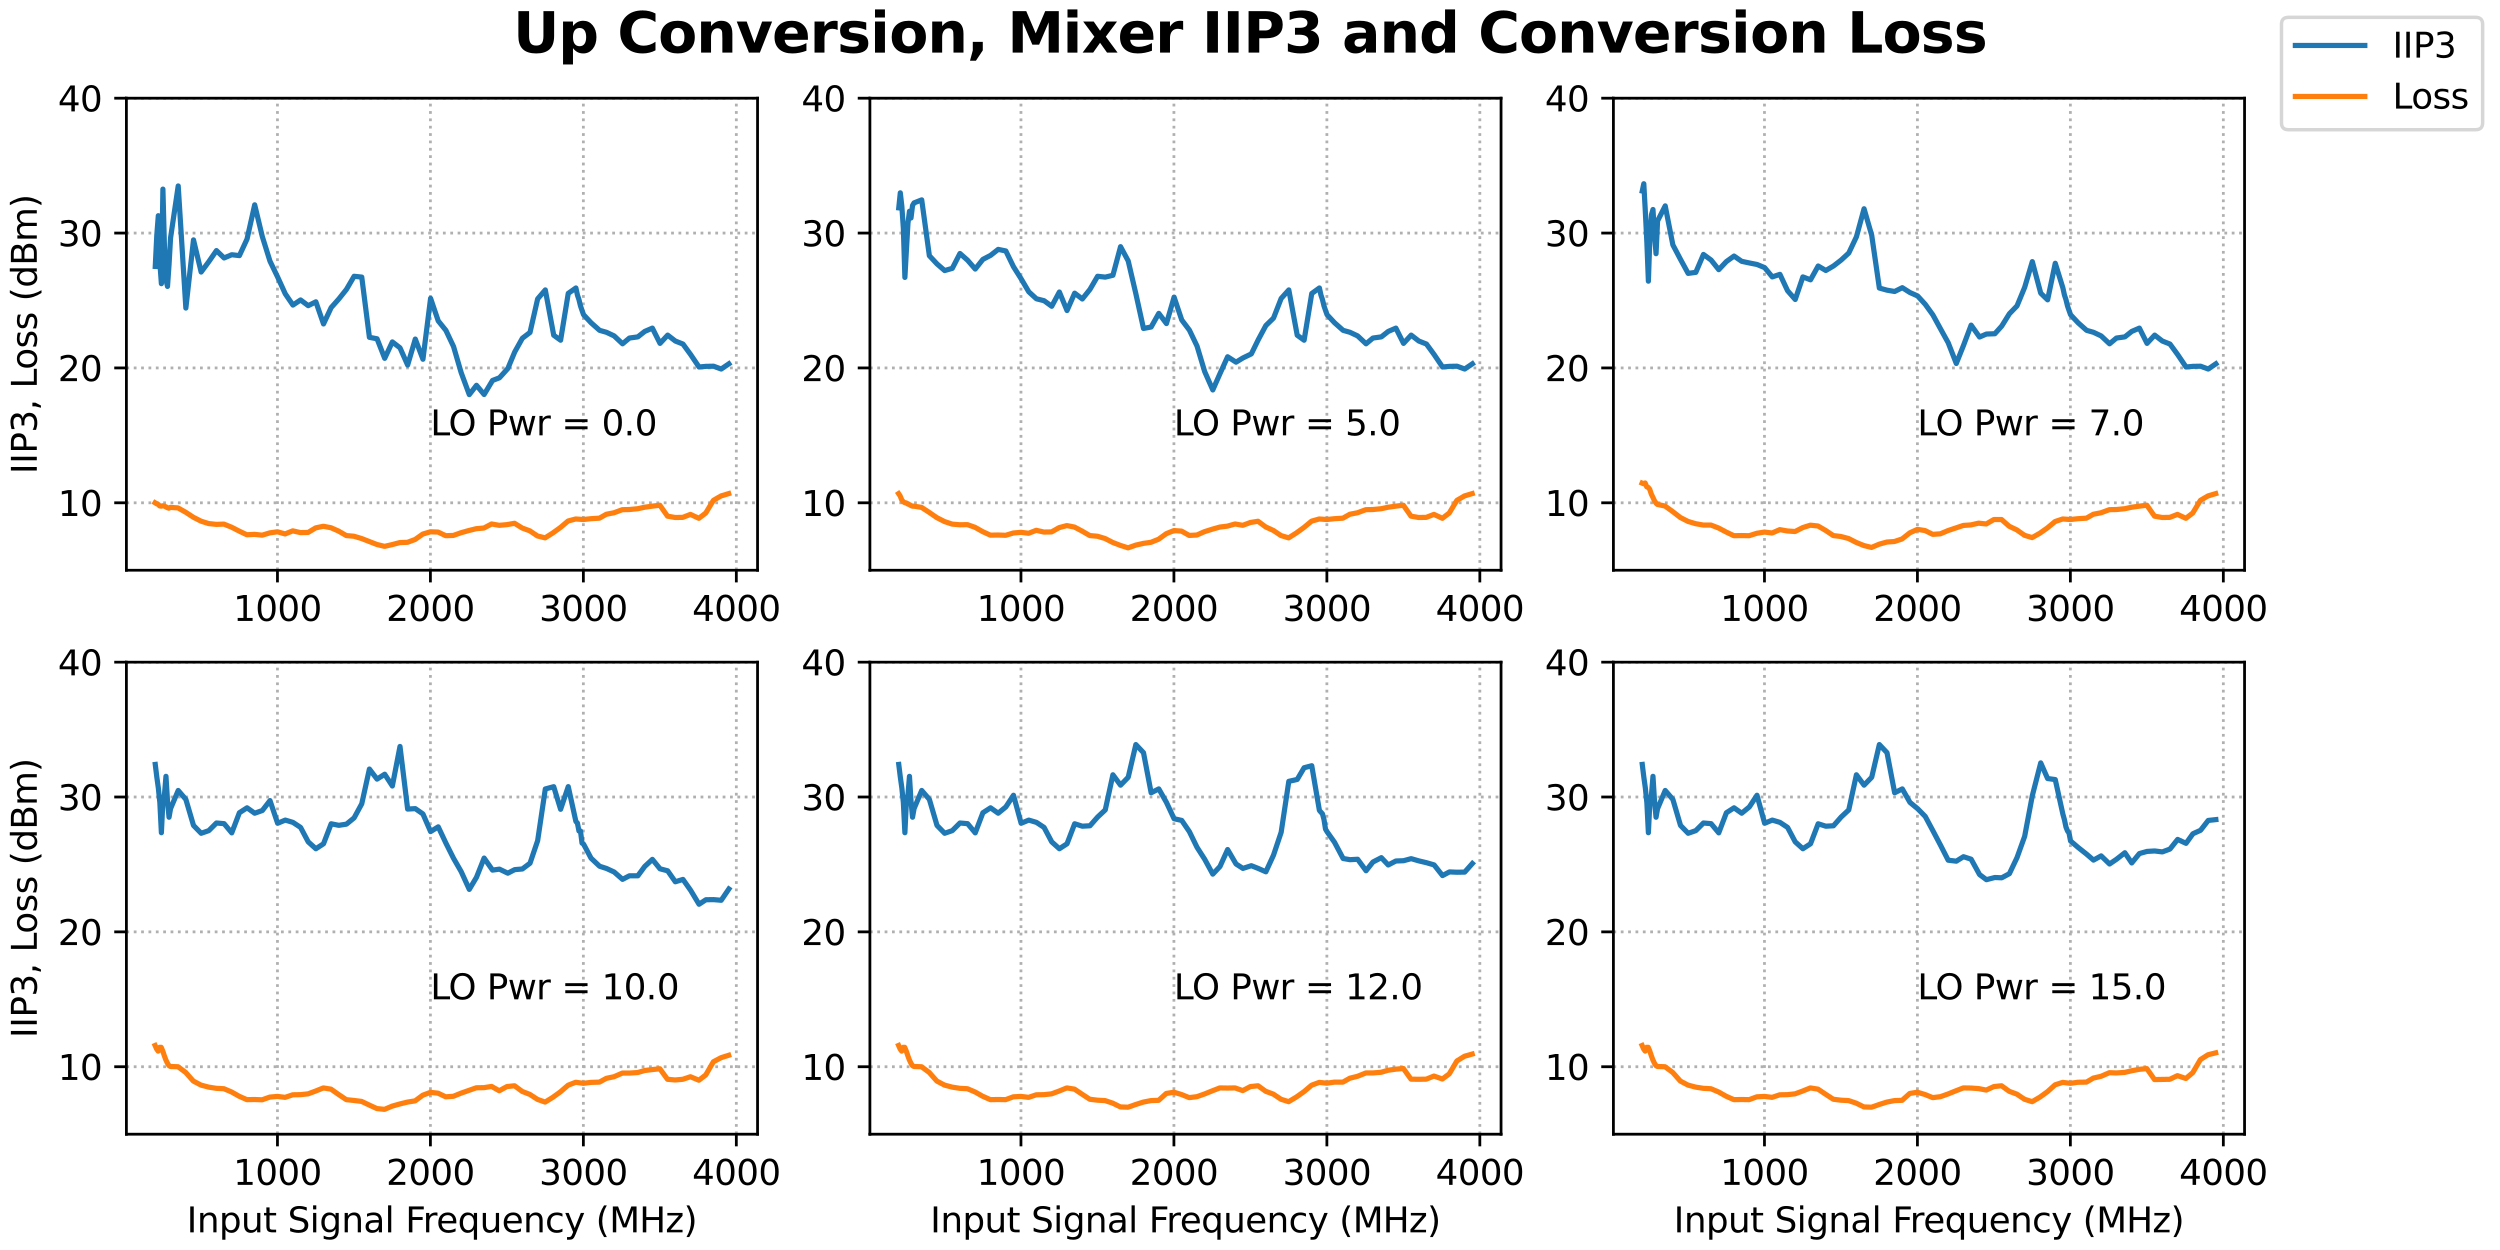 <svg xmlns:xlink="http://www.w3.org/1999/xlink" xmlns="http://www.w3.org/2000/svg" viewBox="0 0 720 360" version="1.1" viewport="0 0 1280px 640px">
 <defs>
  <style type="text/css">*{stroke-linejoin: round; stroke-linecap: butt}</style>
 </defs>
 <g id="figure_1">
  <g id="patch_1">
   <path d="M 0 360  L 720 360  L 720 0  L 0 0  z " style="fill: #ffffff"/>
  </g>
  <g id="axes_1">
   <g id="patch_2">
    <path d="M 36.403 164.225  L 218.173 164.225  L 218.173 28.285  L 36.403 28.285  z " style="fill: #ffffff"/>
   </g>
   <g id="matplotlib.axis_1">
    <g id="xtick_1">
     <g id="line2d_1">
      <path d="M 79.907 164.225  L 79.907 28.285  " clip-path="url(#pd15826d078)" style="fill: none; stroke-dasharray: 0.8,1.32; stroke-dashoffset: 0; stroke: #b0b0b0; stroke-width: 0.8"/>
     </g>
     <g id="line2d_2">
      <defs>
       <path id="m45dc35700f" d="M 0 0  L 0 3.5  " style="stroke: #000000; stroke-width: 0.8"/>
      </defs>
      <g>
       <use xlink:href="#m45dc35700f" x="79.907" y="164.225" style="stroke: #000000; stroke-width: 0.8"/>
      </g>
     </g>
     <g id="text_1">
      <!-- 1000 -->
      <g transform="translate(67.182 178.824) scale(0.1 -0.1)">
       <defs>
        <path id="DejaVuSans-31" d="M 794 531  L 1825 531  L 1825 4091  L 703 3866  L 703 4441  L 1819 4666  L 2450 4666  L 2450 531  L 3481 531  L 3481 0  L 794 0  L 794 531  z " transform="scale(0.016)"/>
        <path id="DejaVuSans-30" d="M 2034 4250  Q 1547 4250 1301 3770  Q 1056 3291 1056 2328  Q 1056 1369 1301 889  Q 1547 409 2034 409  Q 2525 409 2770 889  Q 3016 1369 3016 2328  Q 3016 3291 2770 3770  Q 2525 4250 2034 4250  z M 2034 4750  Q 2819 4750 3233 4129  Q 3647 3509 3647 2328  Q 3647 1150 3233 529  Q 2819 -91 2034 -91  Q 1250 -91 836 529  Q 422 1150 422 2328  Q 422 3509 836 4129  Q 1250 4750 2034 4750  z " transform="scale(0.016)"/>
       </defs>
       <use xlink:href="#DejaVuSans-31"/>
       <use xlink:href="#DejaVuSans-30" x="63.623"/>
       <use xlink:href="#DejaVuSans-30" x="127.246"/>
       <use xlink:href="#DejaVuSans-30" x="190.869"/>
      </g>
     </g>
    </g>
    <g id="xtick_2">
     <g id="line2d_3">
      <path d="M 123.959 164.225  L 123.959 28.285  " clip-path="url(#pd15826d078)" style="fill: none; stroke-dasharray: 0.8,1.32; stroke-dashoffset: 0; stroke: #b0b0b0; stroke-width: 0.8"/>
     </g>
     <g id="line2d_4">
      <g>
       <use xlink:href="#m45dc35700f" x="123.959" y="164.225" style="stroke: #000000; stroke-width: 0.8"/>
      </g>
     </g>
     <g id="text_2">
      <!-- 2000 -->
      <g transform="translate(111.234 178.824) scale(0.1 -0.1)">
       <defs>
        <path id="DejaVuSans-32" d="M 1228 531  L 3431 531  L 3431 0  L 469 0  L 469 531  Q 828 903 1448 1529  Q 2069 2156 2228 2338  Q 2531 2678 2651 2914  Q 2772 3150 2772 3378  Q 2772 3750 2511 3984  Q 2250 4219 1831 4219  Q 1534 4219 1204 4116  Q 875 4013 500 3803  L 500 4441  Q 881 4594 1212 4672  Q 1544 4750 1819 4750  Q 2544 4750 2975 4387  Q 3406 4025 3406 3419  Q 3406 3131 3298 2873  Q 3191 2616 2906 2266  Q 2828 2175 2409 1742  Q 1991 1309 1228 531  z " transform="scale(0.016)"/>
       </defs>
       <use xlink:href="#DejaVuSans-32"/>
       <use xlink:href="#DejaVuSans-30" x="63.623"/>
       <use xlink:href="#DejaVuSans-30" x="127.246"/>
       <use xlink:href="#DejaVuSans-30" x="190.869"/>
      </g>
     </g>
    </g>
    <g id="xtick_3">
     <g id="line2d_5">
      <path d="M 168.011 164.225  L 168.011 28.285  " clip-path="url(#pd15826d078)" style="fill: none; stroke-dasharray: 0.8,1.32; stroke-dashoffset: 0; stroke: #b0b0b0; stroke-width: 0.8"/>
     </g>
     <g id="line2d_6">
      <g>
       <use xlink:href="#m45dc35700f" x="168.011" y="164.225" style="stroke: #000000; stroke-width: 0.8"/>
      </g>
     </g>
     <g id="text_3">
      <!-- 3000 -->
      <g transform="translate(155.286 178.824) scale(0.1 -0.1)">
       <defs>
        <path id="DejaVuSans-33" d="M 2597 2516  Q 3050 2419 3304 2112  Q 3559 1806 3559 1356  Q 3559 666 3084 287  Q 2609 -91 1734 -91  Q 1441 -91 1130 -33  Q 819 25 488 141  L 488 750  Q 750 597 1062 519  Q 1375 441 1716 441  Q 2309 441 2620 675  Q 2931 909 2931 1356  Q 2931 1769 2642 2001  Q 2353 2234 1838 2234  L 1294 2234  L 1294 2753  L 1863 2753  Q 2328 2753 2575 2939  Q 2822 3125 2822 3475  Q 2822 3834 2567 4026  Q 2313 4219 1838 4219  Q 1578 4219 1281 4162  Q 984 4106 628 3988  L 628 4550  Q 988 4650 1302 4700  Q 1616 4750 1894 4750  Q 2613 4750 3031 4423  Q 3450 4097 3450 3541  Q 3450 3153 3228 2886  Q 3006 2619 2597 2516  z " transform="scale(0.016)"/>
       </defs>
       <use xlink:href="#DejaVuSans-33"/>
       <use xlink:href="#DejaVuSans-30" x="63.623"/>
       <use xlink:href="#DejaVuSans-30" x="127.246"/>
       <use xlink:href="#DejaVuSans-30" x="190.869"/>
      </g>
     </g>
    </g>
    <g id="xtick_4">
     <g id="line2d_7">
      <path d="M 212.063 164.225  L 212.063 28.285  " clip-path="url(#pd15826d078)" style="fill: none; stroke-dasharray: 0.8,1.32; stroke-dashoffset: 0; stroke: #b0b0b0; stroke-width: 0.8"/>
     </g>
     <g id="line2d_8">
      <g>
       <use xlink:href="#m45dc35700f" x="212.063" y="164.225" style="stroke: #000000; stroke-width: 0.8"/>
      </g>
     </g>
     <g id="text_4">
      <!-- 4000 -->
      <g transform="translate(199.338 178.824) scale(0.1 -0.1)">
       <defs>
        <path id="DejaVuSans-34" d="M 2419 4116  L 825 1625  L 2419 1625  L 2419 4116  z M 2253 4666  L 3047 4666  L 3047 1625  L 3713 1625  L 3713 1100  L 3047 1100  L 3047 0  L 2419 0  L 2419 1100  L 313 1100  L 313 1709  L 2253 4666  z " transform="scale(0.016)"/>
       </defs>
       <use xlink:href="#DejaVuSans-34"/>
       <use xlink:href="#DejaVuSans-30" x="63.623"/>
       <use xlink:href="#DejaVuSans-30" x="127.246"/>
       <use xlink:href="#DejaVuSans-30" x="190.869"/>
      </g>
     </g>
    </g>
   </g>
   <g id="matplotlib.axis_2">
    <g id="ytick_1">
     <g id="line2d_9">
      <path d="M 36.403 144.805  L 218.173 144.805  " clip-path="url(#pd15826d078)" style="fill: none; stroke-dasharray: 0.8,1.32; stroke-dashoffset: 0; stroke: #b0b0b0; stroke-width: 0.8"/>
     </g>
     <g id="line2d_10">
      <defs>
       <path id="mc20d52d4a7" d="M 0 0  L -3.5 0  " style="stroke: #000000; stroke-width: 0.8"/>
      </defs>
      <g>
       <use xlink:href="#mc20d52d4a7" x="36.403" y="144.805" style="stroke: #000000; stroke-width: 0.8"/>
      </g>
     </g>
     <g id="text_5">
      <!-- 10 -->
      <g transform="translate(16.678 148.604) scale(0.1 -0.1)">
       <use xlink:href="#DejaVuSans-31"/>
       <use xlink:href="#DejaVuSans-30" x="63.623"/>
      </g>
     </g>
    </g>
    <g id="ytick_2">
     <g id="line2d_11">
      <path d="M 36.403 105.965  L 218.173 105.965  " clip-path="url(#pd15826d078)" style="fill: none; stroke-dasharray: 0.8,1.32; stroke-dashoffset: 0; stroke: #b0b0b0; stroke-width: 0.8"/>
     </g>
     <g id="line2d_12">
      <g>
       <use xlink:href="#mc20d52d4a7" x="36.403" y="105.965" style="stroke: #000000; stroke-width: 0.8"/>
      </g>
     </g>
     <g id="text_6">
      <!-- 20 -->
      <g transform="translate(16.678 109.764) scale(0.1 -0.1)">
       <use xlink:href="#DejaVuSans-32"/>
       <use xlink:href="#DejaVuSans-30" x="63.623"/>
      </g>
     </g>
    </g>
    <g id="ytick_3">
     <g id="line2d_13">
      <path d="M 36.403 67.125  L 218.173 67.125  " clip-path="url(#pd15826d078)" style="fill: none; stroke-dasharray: 0.8,1.32; stroke-dashoffset: 0; stroke: #b0b0b0; stroke-width: 0.8"/>
     </g>
     <g id="line2d_14">
      <g>
       <use xlink:href="#mc20d52d4a7" x="36.403" y="67.125" style="stroke: #000000; stroke-width: 0.8"/>
      </g>
     </g>
     <g id="text_7">
      <!-- 30 -->
      <g transform="translate(16.678 70.924) scale(0.1 -0.1)">
       <use xlink:href="#DejaVuSans-33"/>
       <use xlink:href="#DejaVuSans-30" x="63.623"/>
      </g>
     </g>
    </g>
    <g id="ytick_4">
     <g id="line2d_15">
      <path d="M 36.403 28.285  L 218.173 28.285  " clip-path="url(#pd15826d078)" style="fill: none; stroke-dasharray: 0.8,1.32; stroke-dashoffset: 0; stroke: #b0b0b0; stroke-width: 0.8"/>
     </g>
     <g id="line2d_16">
      <g>
       <use xlink:href="#mc20d52d4a7" x="36.403" y="28.285" style="stroke: #000000; stroke-width: 0.8"/>
      </g>
     </g>
     <g id="text_8">
      <!-- 40 -->
      <g transform="translate(16.678 32.084) scale(0.1 -0.1)">
       <use xlink:href="#DejaVuSans-34"/>
       <use xlink:href="#DejaVuSans-30" x="63.623"/>
      </g>
     </g>
    </g>
    <g id="text_9">
     <!-- IIP3, Loss (dBm) -->
     <g transform="translate(10.599 136.512) rotate(-90) scale(0.1 -0.1)">
      <defs>
       <path id="DejaVuSans-49" d="M 628 4666  L 1259 4666  L 1259 0  L 628 0  L 628 4666  z " transform="scale(0.016)"/>
       <path id="DejaVuSans-50" d="M 1259 4147  L 1259 2394  L 2053 2394  Q 2494 2394 2734 2622  Q 2975 2850 2975 3272  Q 2975 3691 2734 3919  Q 2494 4147 2053 4147  L 1259 4147  z M 628 4666  L 2053 4666  Q 2838 4666 3239 4311  Q 3641 3956 3641 3272  Q 3641 2581 3239 2228  Q 2838 1875 2053 1875  L 1259 1875  L 1259 0  L 628 0  L 628 4666  z " transform="scale(0.016)"/>
       <path id="DejaVuSans-2c" d="M 750 794  L 1409 794  L 1409 256  L 897 -744  L 494 -744  L 750 256  L 750 794  z " transform="scale(0.016)"/>
       <path id="DejaVuSans-20" transform="scale(0.016)"/>
       <path id="DejaVuSans-4c" d="M 628 4666  L 1259 4666  L 1259 531  L 3531 531  L 3531 0  L 628 0  L 628 4666  z " transform="scale(0.016)"/>
       <path id="DejaVuSans-6f" d="M 1959 3097  Q 1497 3097 1228 2736  Q 959 2375 959 1747  Q 959 1119 1226 758  Q 1494 397 1959 397  Q 2419 397 2687 759  Q 2956 1122 2956 1747  Q 2956 2369 2687 2733  Q 2419 3097 1959 3097  z M 1959 3584  Q 2709 3584 3137 3096  Q 3566 2609 3566 1747  Q 3566 888 3137 398  Q 2709 -91 1959 -91  Q 1206 -91 779 398  Q 353 888 353 1747  Q 353 2609 779 3096  Q 1206 3584 1959 3584  z " transform="scale(0.016)"/>
       <path id="DejaVuSans-73" d="M 2834 3397  L 2834 2853  Q 2591 2978 2328 3040  Q 2066 3103 1784 3103  Q 1356 3103 1142 2972  Q 928 2841 928 2578  Q 928 2378 1081 2264  Q 1234 2150 1697 2047  L 1894 2003  Q 2506 1872 2764 1633  Q 3022 1394 3022 966  Q 3022 478 2636 193  Q 2250 -91 1575 -91  Q 1294 -91 989 -36  Q 684 19 347 128  L 347 722  Q 666 556 975 473  Q 1284 391 1588 391  Q 1994 391 2212 530  Q 2431 669 2431 922  Q 2431 1156 2273 1281  Q 2116 1406 1581 1522  L 1381 1569  Q 847 1681 609 1914  Q 372 2147 372 2553  Q 372 3047 722 3315  Q 1072 3584 1716 3584  Q 2034 3584 2315 3537  Q 2597 3491 2834 3397  z " transform="scale(0.016)"/>
       <path id="DejaVuSans-28" d="M 1984 4856  Q 1566 4138 1362 3434  Q 1159 2731 1159 2009  Q 1159 1288 1364 580  Q 1569 -128 1984 -844  L 1484 -844  Q 1016 -109 783 600  Q 550 1309 550 2009  Q 550 2706 781 3412  Q 1013 4119 1484 4856  L 1984 4856  z " transform="scale(0.016)"/>
       <path id="DejaVuSans-64" d="M 2906 2969  L 2906 4863  L 3481 4863  L 3481 0  L 2906 0  L 2906 525  Q 2725 213 2448 61  Q 2172 -91 1784 -91  Q 1150 -91 751 415  Q 353 922 353 1747  Q 353 2572 751 3078  Q 1150 3584 1784 3584  Q 2172 3584 2448 3432  Q 2725 3281 2906 2969  z M 947 1747  Q 947 1113 1208 752  Q 1469 391 1925 391  Q 2381 391 2643 752  Q 2906 1113 2906 1747  Q 2906 2381 2643 2742  Q 2381 3103 1925 3103  Q 1469 3103 1208 2742  Q 947 2381 947 1747  z " transform="scale(0.016)"/>
       <path id="DejaVuSans-42" d="M 1259 2228  L 1259 519  L 2272 519  Q 2781 519 3026 730  Q 3272 941 3272 1375  Q 3272 1813 3026 2020  Q 2781 2228 2272 2228  L 1259 2228  z M 1259 4147  L 1259 2741  L 2194 2741  Q 2656 2741 2882 2914  Q 3109 3088 3109 3444  Q 3109 3797 2882 3972  Q 2656 4147 2194 4147  L 1259 4147  z M 628 4666  L 2241 4666  Q 2963 4666 3353 4366  Q 3744 4066 3744 3513  Q 3744 3084 3544 2831  Q 3344 2578 2956 2516  Q 3422 2416 3680 2098  Q 3938 1781 3938 1306  Q 3938 681 3513 340  Q 3088 0 2303 0  L 628 0  L 628 4666  z " transform="scale(0.016)"/>
       <path id="DejaVuSans-6d" d="M 3328 2828  Q 3544 3216 3844 3400  Q 4144 3584 4550 3584  Q 5097 3584 5394 3201  Q 5691 2819 5691 2113  L 5691 0  L 5113 0  L 5113 2094  Q 5113 2597 4934 2840  Q 4756 3084 4391 3084  Q 3944 3084 3684 2787  Q 3425 2491 3425 1978  L 3425 0  L 2847 0  L 2847 2094  Q 2847 2600 2669 2842  Q 2491 3084 2119 3084  Q 1678 3084 1418 2786  Q 1159 2488 1159 1978  L 1159 0  L 581 0  L 581 3500  L 1159 3500  L 1159 2956  Q 1356 3278 1631 3431  Q 1906 3584 2284 3584  Q 2666 3584 2933 3390  Q 3200 3197 3328 2828  z " transform="scale(0.016)"/>
       <path id="DejaVuSans-29" d="M 513 4856  L 1013 4856  Q 1481 4119 1714 3412  Q 1947 2706 1947 2009  Q 1947 1309 1714 600  Q 1481 -109 1013 -844  L 513 -844  Q 928 -128 1133 580  Q 1338 1288 1338 2009  Q 1338 2731 1133 3434  Q 928 4138 513 4856  z " transform="scale(0.016)"/>
      </defs>
      <use xlink:href="#DejaVuSans-49"/>
      <use xlink:href="#DejaVuSans-49" x="29.492"/>
      <use xlink:href="#DejaVuSans-50" x="58.984"/>
      <use xlink:href="#DejaVuSans-33" x="119.287"/>
      <use xlink:href="#DejaVuSans-2c" x="182.91"/>
      <use xlink:href="#DejaVuSans-20" x="214.697"/>
      <use xlink:href="#DejaVuSans-4c" x="246.484"/>
      <use xlink:href="#DejaVuSans-6f" x="300.447"/>
      <use xlink:href="#DejaVuSans-73" x="361.629"/>
      <use xlink:href="#DejaVuSans-73" x="413.729"/>
      <use xlink:href="#DejaVuSans-20" x="465.828"/>
      <use xlink:href="#DejaVuSans-28" x="497.615"/>
      <use xlink:href="#DejaVuSans-64" x="536.629"/>
      <use xlink:href="#DejaVuSans-42" x="600.105"/>
      <use xlink:href="#DejaVuSans-6d" x="668.709"/>
      <use xlink:href="#DejaVuSans-29" x="766.121"/>
     </g>
    </g>
   </g>
   <g id="line2d_17">
    <path d="M 44.716 76.73  L 45.156 67.769  L 45.597 62.125  L 46.037 75.64  L 46.478 81.696  L 46.918 54.472  L 47.359 71.074  L 47.799 80.551  L 48.24 82.485  L 48.681 76.206  L 49.121 68.507  L 51.324 53.559  L 53.526 88.714  L 55.729 69.093  L 57.931 78.346  L 60.134 75.364  L 62.337 72.172  L 64.539 74.292  L 66.742 73.365  L 68.944 73.616  L 71.147 68.851  L 73.35 58.993  L 75.552 68.159  L 77.755 75.216  L 79.957 79.782  L 82.16 84.622  L 84.362 87.858  L 86.565 86.389  L 88.768 88.03  L 90.97 86.923  L 93.173 93.294  L 95.375 88.587  L 97.578 86.108  L 99.781 83.345  L 101.983 79.569  L 104.186 79.806  L 106.388 97.149  L 108.591 97.569  L 110.794 103.196  L 112.996 98.475  L 115.199 100.176  L 117.401 105.131  L 119.604 97.657  L 121.807 103.464  L 124.009 85.925  L 126.212 92.414  L 128.414 95.146  L 130.617 99.791  L 132.82 107.33  L 135.154 113.649  L 137.225 110.971  L 139.427 113.61  L 141.85 109.567  L 143.832 108.815  L 146.255 106.131  L 148.238 101.374  L 150.44 97.42  L 152.643 95.745  L 154.845 86.072  L 157.048 83.503  L 159.471 96.545  L 161.453 97.98  L 163.656 84.493  L 165.858 82.937  L 166.299 84.968  L 166.739 86.281  L 167.18 88.098  L 167.62 89.392  L 168.061 90.637  L 170.22 92.951  L 172.686 95.139  L 174.669 95.702  L 176.871 96.742  L 179.294 99.012  L 181.277 97.357  L 183.699 97.021  L 185.682 95.452  L 187.884 94.501  L 190.087 98.89  L 192.289 96.516  L 194.492 98.216  L 196.695 99.09  L 198.897 102.104  L 201.32 105.694  L 203.302 105.513  L 205.505 105.47  L 207.708 106.28  L 209.911 104.781  " clip-path="url(#pd15826d078)" style="fill: none; stroke: #1f77b4; stroke-width: 1.5; stroke-linecap: square"/>
   </g>
   <g id="line2d_18">
    <path d="M 44.666 144.805  L 45.106 145.077  L 45.547 145.271  L 45.987 145.699  L 46.428 145.776  L 46.868 145.66  L 47.309 145.737  L 47.749 145.97  L 48.19 146.204  L 48.63 146.359  L 49.071 146.126  L 51.273 146.281  L 53.476 147.524  L 55.679 148.961  L 57.881 150.088  L 60.084 150.787  L 62.286 151.02  L 64.489 150.942  L 66.692 151.835  L 68.894 152.962  L 71.097 154.01  L 73.299 153.894  L 75.502 154.127  L 77.704 153.467  L 79.907 153.156  L 82.11 153.777  L 84.312 152.884  L 86.515 153.389  L 88.717 153.35  L 90.92 152.03  L 93.123 151.563  L 95.325 151.991  L 97.528 152.962  L 99.73 154.243  L 101.933 154.438  L 104.136 155.098  L 106.338 155.952  L 108.541 156.807  L 110.743 157.351  L 112.946 156.846  L 115.149 156.263  L 117.351 156.185  L 119.554 155.37  L 121.756 153.816  L 123.959 153.156  L 126.162 153.234  L 128.364 154.282  L 130.567 154.205  L 132.769 153.428  L 134.972 152.806  L 137.174 152.263  L 139.377 152.068  L 141.58 150.903  L 143.782 151.292  L 145.985 151.097  L 148.187 150.709  L 150.39 152.068  L 152.593 152.884  L 154.795 154.36  L 156.998 154.904  L 159.2 153.505  L 161.403 151.913  L 163.606 150.049  L 165.808 149.466  L 168.011 149.621  L 170.169 149.388  L 172.636 149.233  L 174.619 148.107  L 176.821 147.679  L 179.244 146.786  L 181.226 146.747  L 183.649 146.514  L 185.631 146.087  L 187.834 145.776  L 190.037 145.504  L 192.239 148.65  L 194.442 149.039  L 196.644 149  L 198.847 148.146  L 201.27 149.272  L 203.252 147.757  L 205.455 144.106  L 207.657 142.824  L 209.86 142.164  " clip-path="url(#pd15826d078)" style="fill: none; stroke: #ff7f0e; stroke-width: 1.5; stroke-linecap: square"/>
   </g>
   <g id="patch_3">
    <path d="M 36.403 164.225  L 36.403 28.285  " style="fill: none; stroke: #000000; stroke-width: 0.8; stroke-linejoin: miter; stroke-linecap: square"/>
   </g>
   <g id="patch_4">
    <path d="M 218.173 164.225  L 218.173 28.285  " style="fill: none; stroke: #000000; stroke-width: 0.8; stroke-linejoin: miter; stroke-linecap: square"/>
   </g>
   <g id="patch_5">
    <path d="M 36.403 164.225  L 218.173 164.225  " style="fill: none; stroke: #000000; stroke-width: 0.8; stroke-linejoin: miter; stroke-linecap: square"/>
   </g>
   <g id="patch_6">
    <path d="M 36.403 28.285  L 218.173 28.285  " style="fill: none; stroke: #000000; stroke-width: 0.8; stroke-linejoin: miter; stroke-linecap: square"/>
   </g>
   <g id="text_10">
    <!-- LO Pwr = 0.0 -->
    <g transform="translate(123.959 125.385) scale(0.1 -0.1)">
     <defs>
      <path id="DejaVuSans-4f" d="M 2522 4238  Q 1834 4238 1429 3725  Q 1025 3213 1025 2328  Q 1025 1447 1429 934  Q 1834 422 2522 422  Q 3209 422 3611 934  Q 4013 1447 4013 2328  Q 4013 3213 3611 3725  Q 3209 4238 2522 4238  z M 2522 4750  Q 3503 4750 4090 4092  Q 4678 3434 4678 2328  Q 4678 1225 4090 567  Q 3503 -91 2522 -91  Q 1538 -91 948 565  Q 359 1222 359 2328  Q 359 3434 948 4092  Q 1538 4750 2522 4750  z " transform="scale(0.016)"/>
      <path id="DejaVuSans-77" d="M 269 3500  L 844 3500  L 1563 769  L 2278 3500  L 2956 3500  L 3675 769  L 4391 3500  L 4966 3500  L 4050 0  L 3372 0  L 2619 2869  L 1863 0  L 1184 0  L 269 3500  z " transform="scale(0.016)"/>
      <path id="DejaVuSans-72" d="M 2631 2963  Q 2534 3019 2420 3045  Q 2306 3072 2169 3072  Q 1681 3072 1420 2755  Q 1159 2438 1159 1844  L 1159 0  L 581 0  L 581 3500  L 1159 3500  L 1159 2956  Q 1341 3275 1631 3429  Q 1922 3584 2338 3584  Q 2397 3584 2469 3576  Q 2541 3569 2628 3553  L 2631 2963  z " transform="scale(0.016)"/>
      <path id="DejaVuSans-3d" d="M 678 2906  L 4684 2906  L 4684 2381  L 678 2381  L 678 2906  z M 678 1631  L 4684 1631  L 4684 1100  L 678 1100  L 678 1631  z " transform="scale(0.016)"/>
      <path id="DejaVuSans-2e" d="M 684 794  L 1344 794  L 1344 0  L 684 0  L 684 794  z " transform="scale(0.016)"/>
     </defs>
     <use xlink:href="#DejaVuSans-4c"/>
     <use xlink:href="#DejaVuSans-4f" x="52.088"/>
     <use xlink:href="#DejaVuSans-20" x="130.799"/>
     <use xlink:href="#DejaVuSans-50" x="162.586"/>
     <use xlink:href="#DejaVuSans-77" x="222.889"/>
     <use xlink:href="#DejaVuSans-72" x="304.676"/>
     <use xlink:href="#DejaVuSans-20" x="345.789"/>
     <use xlink:href="#DejaVuSans-3d" x="377.576"/>
     <use xlink:href="#DejaVuSans-20" x="461.365"/>
     <use xlink:href="#DejaVuSans-30" x="493.152"/>
     <use xlink:href="#DejaVuSans-2e" x="556.775"/>
     <use xlink:href="#DejaVuSans-30" x="588.562"/>
    </g>
   </g>
  </g>
  <g id="axes_2">
   <g id="patch_7">
    <path d="M 250.532 164.225  L 432.302 164.225  L 432.302 28.285  L 250.532 28.285  z " style="fill: #ffffff"/>
   </g>
   <g id="matplotlib.axis_3">
    <g id="xtick_5">
     <g id="line2d_19">
      <path d="M 294.036 164.225  L 294.036 28.285  " clip-path="url(#pa230c13a33)" style="fill: none; stroke-dasharray: 0.8,1.32; stroke-dashoffset: 0; stroke: #b0b0b0; stroke-width: 0.8"/>
     </g>
     <g id="line2d_20">
      <g>
       <use xlink:href="#m45dc35700f" x="294.036" y="164.225" style="stroke: #000000; stroke-width: 0.8"/>
      </g>
     </g>
     <g id="text_11">
      <!-- 1000 -->
      <g transform="translate(281.311 178.824) scale(0.1 -0.1)">
       <use xlink:href="#DejaVuSans-31"/>
       <use xlink:href="#DejaVuSans-30" x="63.623"/>
       <use xlink:href="#DejaVuSans-30" x="127.246"/>
       <use xlink:href="#DejaVuSans-30" x="190.869"/>
      </g>
     </g>
    </g>
    <g id="xtick_6">
     <g id="line2d_21">
      <path d="M 338.088 164.225  L 338.088 28.285  " clip-path="url(#pa230c13a33)" style="fill: none; stroke-dasharray: 0.8,1.32; stroke-dashoffset: 0; stroke: #b0b0b0; stroke-width: 0.8"/>
     </g>
     <g id="line2d_22">
      <g>
       <use xlink:href="#m45dc35700f" x="338.088" y="164.225" style="stroke: #000000; stroke-width: 0.8"/>
      </g>
     </g>
     <g id="text_12">
      <!-- 2000 -->
      <g transform="translate(325.363 178.824) scale(0.1 -0.1)">
       <use xlink:href="#DejaVuSans-32"/>
       <use xlink:href="#DejaVuSans-30" x="63.623"/>
       <use xlink:href="#DejaVuSans-30" x="127.246"/>
       <use xlink:href="#DejaVuSans-30" x="190.869"/>
      </g>
     </g>
    </g>
    <g id="xtick_7">
     <g id="line2d_23">
      <path d="M 382.14 164.225  L 382.14 28.285  " clip-path="url(#pa230c13a33)" style="fill: none; stroke-dasharray: 0.8,1.32; stroke-dashoffset: 0; stroke: #b0b0b0; stroke-width: 0.8"/>
     </g>
     <g id="line2d_24">
      <g>
       <use xlink:href="#m45dc35700f" x="382.14" y="164.225" style="stroke: #000000; stroke-width: 0.8"/>
      </g>
     </g>
     <g id="text_13">
      <!-- 3000 -->
      <g transform="translate(369.415 178.824) scale(0.1 -0.1)">
       <use xlink:href="#DejaVuSans-33"/>
       <use xlink:href="#DejaVuSans-30" x="63.623"/>
       <use xlink:href="#DejaVuSans-30" x="127.246"/>
       <use xlink:href="#DejaVuSans-30" x="190.869"/>
      </g>
     </g>
    </g>
    <g id="xtick_8">
     <g id="line2d_25">
      <path d="M 426.192 164.225  L 426.192 28.285  " clip-path="url(#pa230c13a33)" style="fill: none; stroke-dasharray: 0.8,1.32; stroke-dashoffset: 0; stroke: #b0b0b0; stroke-width: 0.8"/>
     </g>
     <g id="line2d_26">
      <g>
       <use xlink:href="#m45dc35700f" x="426.192" y="164.225" style="stroke: #000000; stroke-width: 0.8"/>
      </g>
     </g>
     <g id="text_14">
      <!-- 4000 -->
      <g transform="translate(413.467 178.824) scale(0.1 -0.1)">
       <use xlink:href="#DejaVuSans-34"/>
       <use xlink:href="#DejaVuSans-30" x="63.623"/>
       <use xlink:href="#DejaVuSans-30" x="127.246"/>
       <use xlink:href="#DejaVuSans-30" x="190.869"/>
      </g>
     </g>
    </g>
   </g>
   <g id="matplotlib.axis_4">
    <g id="ytick_5">
     <g id="line2d_27">
      <path d="M 250.532 144.805  L 432.302 144.805  " clip-path="url(#pa230c13a33)" style="fill: none; stroke-dasharray: 0.8,1.32; stroke-dashoffset: 0; stroke: #b0b0b0; stroke-width: 0.8"/>
     </g>
     <g id="line2d_28">
      <g>
       <use xlink:href="#mc20d52d4a7" x="250.532" y="144.805" style="stroke: #000000; stroke-width: 0.8"/>
      </g>
     </g>
     <g id="text_15">
      <!-- 10 -->
      <g transform="translate(230.807 148.604) scale(0.1 -0.1)">
       <use xlink:href="#DejaVuSans-31"/>
       <use xlink:href="#DejaVuSans-30" x="63.623"/>
      </g>
     </g>
    </g>
    <g id="ytick_6">
     <g id="line2d_29">
      <path d="M 250.532 105.965  L 432.302 105.965  " clip-path="url(#pa230c13a33)" style="fill: none; stroke-dasharray: 0.8,1.32; stroke-dashoffset: 0; stroke: #b0b0b0; stroke-width: 0.8"/>
     </g>
     <g id="line2d_30">
      <g>
       <use xlink:href="#mc20d52d4a7" x="250.532" y="105.965" style="stroke: #000000; stroke-width: 0.8"/>
      </g>
     </g>
     <g id="text_16">
      <!-- 20 -->
      <g transform="translate(230.807 109.764) scale(0.1 -0.1)">
       <use xlink:href="#DejaVuSans-32"/>
       <use xlink:href="#DejaVuSans-30" x="63.623"/>
      </g>
     </g>
    </g>
    <g id="ytick_7">
     <g id="line2d_31">
      <path d="M 250.532 67.125  L 432.302 67.125  " clip-path="url(#pa230c13a33)" style="fill: none; stroke-dasharray: 0.8,1.32; stroke-dashoffset: 0; stroke: #b0b0b0; stroke-width: 0.8"/>
     </g>
     <g id="line2d_32">
      <g>
       <use xlink:href="#mc20d52d4a7" x="250.532" y="67.125" style="stroke: #000000; stroke-width: 0.8"/>
      </g>
     </g>
     <g id="text_17">
      <!-- 30 -->
      <g transform="translate(230.807 70.924) scale(0.1 -0.1)">
       <use xlink:href="#DejaVuSans-33"/>
       <use xlink:href="#DejaVuSans-30" x="63.623"/>
      </g>
     </g>
    </g>
    <g id="ytick_8">
     <g id="line2d_33">
      <path d="M 250.532 28.285  L 432.302 28.285  " clip-path="url(#pa230c13a33)" style="fill: none; stroke-dasharray: 0.8,1.32; stroke-dashoffset: 0; stroke: #b0b0b0; stroke-width: 0.8"/>
     </g>
     <g id="line2d_34">
      <g>
       <use xlink:href="#mc20d52d4a7" x="250.532" y="28.285" style="stroke: #000000; stroke-width: 0.8"/>
      </g>
     </g>
     <g id="text_18">
      <!-- 40 -->
      <g transform="translate(230.807 32.084) scale(0.1 -0.1)">
       <use xlink:href="#DejaVuSans-34"/>
       <use xlink:href="#DejaVuSans-30" x="63.623"/>
      </g>
     </g>
    </g>
   </g>
   <g id="line2d_35">
    <path d="M 258.845 59.86  L 259.285 55.539  L 259.726 59.365  L 260.166 65.777  L 260.607 79.893  L 261.047 71.996  L 261.488 64.327  L 261.928 60.845  L 262.369 62.778  L 262.81 59.182  L 263.25 58.433  L 265.453 57.564  L 267.655 73.646  L 269.858 76.006  L 272.06 77.92  L 274.263 77.286  L 276.466 73.008  L 278.668 74.95  L 280.871 77.485  L 283.073 74.702  L 285.276 73.552  L 287.479 71.826  L 289.681 72.276  L 291.884 76.811  L 294.086 80.298  L 296.289 84.04  L 298.491 86.052  L 300.694 86.602  L 302.897 88.206  L 305.099 84.104  L 307.302 89.429  L 309.504 84.435  L 311.707 86.108  L 313.91 83.345  L 316.112 79.569  L 318.315 79.813  L 320.517 79.282  L 322.72 71.044  L 324.923 75.147  L 327.125 84.592  L 329.328 94.597  L 331.53 94.176  L 333.733 90.257  L 335.936 93.186  L 338.138 85.578  L 340.341 92.147  L 342.543 95.068  L 344.746 99.67  L 346.949 107.017  L 349.283 112.303  L 351.354 107.61  L 353.556 102.747  L 355.979 104.304  L 357.961 103.092  L 360.384 101.922  L 362.367 97.865  L 364.569 93.754  L 366.772 91.609  L 368.974 85.958  L 371.177 83.503  L 373.6 96.545  L 375.582 97.981  L 377.785 84.531  L 379.987 82.937  L 380.428 84.968  L 380.868 86.281  L 381.309 88.098  L 381.749 89.392  L 382.19 90.637  L 384.349 92.951  L 386.815 95.139  L 388.798 95.702  L 391 96.742  L 393.423 99.012  L 395.406 97.357  L 397.828 97.021  L 399.811 95.452  L 402.013 94.501  L 404.216 98.89  L 406.418 96.516  L 408.621 98.216  L 410.824 99.09  L 413.026 102.104  L 415.449 105.694  L 417.431 105.513  L 419.634 105.47  L 421.837 106.28  L 424.04 104.781  " clip-path="url(#pa230c13a33)" style="fill: none; stroke: #1f77b4; stroke-width: 1.5; stroke-linecap: square"/>
   </g>
   <g id="line2d_36">
    <path d="M 258.795 142.164  L 259.235 142.824  L 259.676 143.912  L 260.116 144.495  L 260.557 144.766  L 260.997 144.844  L 261.438 145.155  L 261.878 145.31  L 262.319 145.582  L 262.759 145.776  L 263.2 145.776  L 265.402 146.126  L 267.605 147.563  L 269.808 149.078  L 272.01 150.204  L 274.213 150.942  L 276.415 151.136  L 278.618 151.097  L 280.821 151.874  L 283.023 153.117  L 285.226 154.127  L 287.428 154.088  L 289.631 154.166  L 291.834 153.505  L 294.036 153.311  L 296.239 153.583  L 298.441 152.729  L 300.644 153.234  L 302.846 153.195  L 305.049 151.952  L 307.252 151.369  L 309.454 151.796  L 311.657 152.962  L 313.859 154.243  L 316.062 154.438  L 318.265 155.098  L 320.467 156.224  L 322.67 157.079  L 324.872 157.778  L 327.075 157.001  L 329.278 156.496  L 331.48 156.185  L 333.683 155.292  L 335.885 153.7  L 338.088 152.806  L 340.291 152.962  L 342.493 154.205  L 344.696 154.088  L 346.898 153.117  L 349.101 152.418  L 351.303 151.796  L 353.506 151.525  L 355.709 150.903  L 357.911 151.292  L 360.114 150.476  L 362.316 150.126  L 364.519 151.758  L 366.722 152.767  L 368.924 154.243  L 371.127 154.904  L 373.329 153.505  L 375.532 151.913  L 377.735 150.088  L 379.937 149.466  L 382.14 149.621  L 384.298 149.388  L 386.765 149.233  L 388.748 148.107  L 390.95 147.679  L 393.373 146.786  L 395.355 146.747  L 397.778 146.514  L 399.76 146.087  L 401.963 145.776  L 404.166 145.504  L 406.368 148.65  L 408.571 149.039  L 410.773 149  L 412.976 148.146  L 415.399 149.272  L 417.381 147.757  L 419.584 144.106  L 421.786 142.824  L 423.989 142.164  " clip-path="url(#pa230c13a33)" style="fill: none; stroke: #ff7f0e; stroke-width: 1.5; stroke-linecap: square"/>
   </g>
   <g id="patch_8">
    <path d="M 250.532 164.225  L 250.532 28.285  " style="fill: none; stroke: #000000; stroke-width: 0.8; stroke-linejoin: miter; stroke-linecap: square"/>
   </g>
   <g id="patch_9">
    <path d="M 432.302 164.225  L 432.302 28.285  " style="fill: none; stroke: #000000; stroke-width: 0.8; stroke-linejoin: miter; stroke-linecap: square"/>
   </g>
   <g id="patch_10">
    <path d="M 250.532 164.225  L 432.302 164.225  " style="fill: none; stroke: #000000; stroke-width: 0.8; stroke-linejoin: miter; stroke-linecap: square"/>
   </g>
   <g id="patch_11">
    <path d="M 250.532 28.285  L 432.302 28.285  " style="fill: none; stroke: #000000; stroke-width: 0.8; stroke-linejoin: miter; stroke-linecap: square"/>
   </g>
   <g id="text_19">
    <!-- LO Pwr = 5.0 -->
    <g transform="translate(338.088 125.385) scale(0.1 -0.1)">
     <defs>
      <path id="DejaVuSans-35" d="M 691 4666  L 3169 4666  L 3169 4134  L 1269 4134  L 1269 2991  Q 1406 3038 1543 3061  Q 1681 3084 1819 3084  Q 2600 3084 3056 2656  Q 3513 2228 3513 1497  Q 3513 744 3044 326  Q 2575 -91 1722 -91  Q 1428 -91 1123 -41  Q 819 9 494 109  L 494 744  Q 775 591 1075 516  Q 1375 441 1709 441  Q 2250 441 2565 725  Q 2881 1009 2881 1497  Q 2881 1984 2565 2268  Q 2250 2553 1709 2553  Q 1456 2553 1204 2497  Q 953 2441 691 2322  L 691 4666  z " transform="scale(0.016)"/>
     </defs>
     <use xlink:href="#DejaVuSans-4c"/>
     <use xlink:href="#DejaVuSans-4f" x="52.088"/>
     <use xlink:href="#DejaVuSans-20" x="130.799"/>
     <use xlink:href="#DejaVuSans-50" x="162.586"/>
     <use xlink:href="#DejaVuSans-77" x="222.889"/>
     <use xlink:href="#DejaVuSans-72" x="304.676"/>
     <use xlink:href="#DejaVuSans-20" x="345.789"/>
     <use xlink:href="#DejaVuSans-3d" x="377.576"/>
     <use xlink:href="#DejaVuSans-20" x="461.365"/>
     <use xlink:href="#DejaVuSans-35" x="493.152"/>
     <use xlink:href="#DejaVuSans-2e" x="556.775"/>
     <use xlink:href="#DejaVuSans-30" x="588.562"/>
    </g>
   </g>
  </g>
  <g id="axes_3">
   <g id="patch_12">
    <path d="M 464.661 164.225  L 646.431 164.225  L 646.431 28.285  L 464.661 28.285  z " style="fill: #ffffff"/>
   </g>
   <g id="matplotlib.axis_5">
    <g id="xtick_9">
     <g id="line2d_37">
      <path d="M 508.165 164.225  L 508.165 28.285  " clip-path="url(#p0187686638)" style="fill: none; stroke-dasharray: 0.8,1.32; stroke-dashoffset: 0; stroke: #b0b0b0; stroke-width: 0.8"/>
     </g>
     <g id="line2d_38">
      <g>
       <use xlink:href="#m45dc35700f" x="508.165" y="164.225" style="stroke: #000000; stroke-width: 0.8"/>
      </g>
     </g>
     <g id="text_20">
      <!-- 1000 -->
      <g transform="translate(495.44 178.824) scale(0.1 -0.1)">
       <use xlink:href="#DejaVuSans-31"/>
       <use xlink:href="#DejaVuSans-30" x="63.623"/>
       <use xlink:href="#DejaVuSans-30" x="127.246"/>
       <use xlink:href="#DejaVuSans-30" x="190.869"/>
      </g>
     </g>
    </g>
    <g id="xtick_10">
     <g id="line2d_39">
      <path d="M 552.217 164.225  L 552.217 28.285  " clip-path="url(#p0187686638)" style="fill: none; stroke-dasharray: 0.8,1.32; stroke-dashoffset: 0; stroke: #b0b0b0; stroke-width: 0.8"/>
     </g>
     <g id="line2d_40">
      <g>
       <use xlink:href="#m45dc35700f" x="552.217" y="164.225" style="stroke: #000000; stroke-width: 0.8"/>
      </g>
     </g>
     <g id="text_21">
      <!-- 2000 -->
      <g transform="translate(539.492 178.824) scale(0.1 -0.1)">
       <use xlink:href="#DejaVuSans-32"/>
       <use xlink:href="#DejaVuSans-30" x="63.623"/>
       <use xlink:href="#DejaVuSans-30" x="127.246"/>
       <use xlink:href="#DejaVuSans-30" x="190.869"/>
      </g>
     </g>
    </g>
    <g id="xtick_11">
     <g id="line2d_41">
      <path d="M 596.269 164.225  L 596.269 28.285  " clip-path="url(#p0187686638)" style="fill: none; stroke-dasharray: 0.8,1.32; stroke-dashoffset: 0; stroke: #b0b0b0; stroke-width: 0.8"/>
     </g>
     <g id="line2d_42">
      <g>
       <use xlink:href="#m45dc35700f" x="596.269" y="164.225" style="stroke: #000000; stroke-width: 0.8"/>
      </g>
     </g>
     <g id="text_22">
      <!-- 3000 -->
      <g transform="translate(583.544 178.824) scale(0.1 -0.1)">
       <use xlink:href="#DejaVuSans-33"/>
       <use xlink:href="#DejaVuSans-30" x="63.623"/>
       <use xlink:href="#DejaVuSans-30" x="127.246"/>
       <use xlink:href="#DejaVuSans-30" x="190.869"/>
      </g>
     </g>
    </g>
    <g id="xtick_12">
     <g id="line2d_43">
      <path d="M 640.321 164.225  L 640.321 28.285  " clip-path="url(#p0187686638)" style="fill: none; stroke-dasharray: 0.8,1.32; stroke-dashoffset: 0; stroke: #b0b0b0; stroke-width: 0.8"/>
     </g>
     <g id="line2d_44">
      <g>
       <use xlink:href="#m45dc35700f" x="640.321" y="164.225" style="stroke: #000000; stroke-width: 0.8"/>
      </g>
     </g>
     <g id="text_23">
      <!-- 4000 -->
      <g transform="translate(627.596 178.824) scale(0.1 -0.1)">
       <use xlink:href="#DejaVuSans-34"/>
       <use xlink:href="#DejaVuSans-30" x="63.623"/>
       <use xlink:href="#DejaVuSans-30" x="127.246"/>
       <use xlink:href="#DejaVuSans-30" x="190.869"/>
      </g>
     </g>
    </g>
   </g>
   <g id="matplotlib.axis_6">
    <g id="ytick_9">
     <g id="line2d_45">
      <path d="M 464.661 144.805  L 646.431 144.805  " clip-path="url(#p0187686638)" style="fill: none; stroke-dasharray: 0.8,1.32; stroke-dashoffset: 0; stroke: #b0b0b0; stroke-width: 0.8"/>
     </g>
     <g id="line2d_46">
      <g>
       <use xlink:href="#mc20d52d4a7" x="464.661" y="144.805" style="stroke: #000000; stroke-width: 0.8"/>
      </g>
     </g>
     <g id="text_24">
      <!-- 10 -->
      <g transform="translate(444.936 148.604) scale(0.1 -0.1)">
       <use xlink:href="#DejaVuSans-31"/>
       <use xlink:href="#DejaVuSans-30" x="63.623"/>
      </g>
     </g>
    </g>
    <g id="ytick_10">
     <g id="line2d_47">
      <path d="M 464.661 105.965  L 646.431 105.965  " clip-path="url(#p0187686638)" style="fill: none; stroke-dasharray: 0.8,1.32; stroke-dashoffset: 0; stroke: #b0b0b0; stroke-width: 0.8"/>
     </g>
     <g id="line2d_48">
      <g>
       <use xlink:href="#mc20d52d4a7" x="464.661" y="105.965" style="stroke: #000000; stroke-width: 0.8"/>
      </g>
     </g>
     <g id="text_25">
      <!-- 20 -->
      <g transform="translate(444.936 109.764) scale(0.1 -0.1)">
       <use xlink:href="#DejaVuSans-32"/>
       <use xlink:href="#DejaVuSans-30" x="63.623"/>
      </g>
     </g>
    </g>
    <g id="ytick_11">
     <g id="line2d_49">
      <path d="M 464.661 67.125  L 646.431 67.125  " clip-path="url(#p0187686638)" style="fill: none; stroke-dasharray: 0.8,1.32; stroke-dashoffset: 0; stroke: #b0b0b0; stroke-width: 0.8"/>
     </g>
     <g id="line2d_50">
      <g>
       <use xlink:href="#mc20d52d4a7" x="464.661" y="67.125" style="stroke: #000000; stroke-width: 0.8"/>
      </g>
     </g>
     <g id="text_26">
      <!-- 30 -->
      <g transform="translate(444.936 70.924) scale(0.1 -0.1)">
       <use xlink:href="#DejaVuSans-33"/>
       <use xlink:href="#DejaVuSans-30" x="63.623"/>
      </g>
     </g>
    </g>
    <g id="ytick_12">
     <g id="line2d_51">
      <path d="M 464.661 28.285  L 646.431 28.285  " clip-path="url(#p0187686638)" style="fill: none; stroke-dasharray: 0.8,1.32; stroke-dashoffset: 0; stroke: #b0b0b0; stroke-width: 0.8"/>
     </g>
     <g id="line2d_52">
      <g>
       <use xlink:href="#mc20d52d4a7" x="464.661" y="28.285" style="stroke: #000000; stroke-width: 0.8"/>
      </g>
     </g>
     <g id="text_27">
      <!-- 40 -->
      <g transform="translate(444.936 32.084) scale(0.1 -0.1)">
       <use xlink:href="#DejaVuSans-34"/>
       <use xlink:href="#DejaVuSans-30" x="63.623"/>
      </g>
     </g>
    </g>
   </g>
   <g id="line2d_53">
    <path d="M 472.974 55.01  L 473.414 52.922  L 473.855 60.938  L 474.295 69.769  L 474.736 80.975  L 475.176 68.018  L 475.617 61.867  L 476.057 60.342  L 476.498 67.632  L 476.939 73.058  L 477.379 63.621  L 479.582 59.296  L 481.784 70.524  L 483.987 74.705  L 486.189 78.734  L 488.392 78.436  L 490.595 73.281  L 492.797 74.893  L 495 77.658  L 497.202 75.325  L 499.405 73.746  L 501.608 75.263  L 503.81 75.732  L 506.013 76.167  L 508.215 77.074  L 510.418 79.745  L 512.621 79.019  L 514.823 83.733  L 517.026 86.248  L 519.228 79.752  L 521.431 80.588  L 523.633 76.612  L 525.836 77.898  L 528.039 76.608  L 530.241 74.906  L 532.444 72.88  L 534.646 68.214  L 536.849 60.127  L 539.052 67.745  L 541.254 82.958  L 543.457 83.57  L 545.659 83.945  L 547.862 82.854  L 550.065 84.25  L 552.267 85.233  L 554.47 87.638  L 556.672 90.697  L 558.875 94.719  L 561.078 98.705  L 563.412 104.681  L 565.483 99.495  L 567.685 93.641  L 570.108 97.061  L 572.09 96.206  L 574.513 96.119  L 576.496 93.911  L 578.698 90.375  L 580.901 88.095  L 583.103 82.754  L 585.306 75.35  L 587.729 84.432  L 589.711 86.348  L 591.914 75.828  L 594.116 82.937  L 594.557 84.968  L 594.997 86.281  L 595.438 88.098  L 595.878 89.392  L 596.319 90.637  L 598.478 92.951  L 600.944 95.139  L 602.927 95.702  L 605.129 96.742  L 607.552 99.012  L 609.535 97.357  L 611.957 97.021  L 613.94 95.452  L 616.142 94.501  L 618.345 98.89  L 620.548 96.516  L 622.75 98.216  L 624.953 99.09  L 627.155 102.104  L 629.578 105.694  L 631.56 105.513  L 633.763 105.47  L 635.966 106.28  L 638.169 104.781  " clip-path="url(#p0187686638)" style="fill: none; stroke: #1f77b4; stroke-width: 1.5; stroke-linecap: square"/>
   </g>
   <g id="line2d_54">
    <path d="M 472.924 139.135  L 473.364 139.329  L 473.805 139.096  L 474.245 140.183  L 474.686 140.377  L 475.126 140.921  L 475.567 142.281  L 476.007 143.174  L 476.448 144.145  L 476.888 144.844  L 477.329 145.271  L 479.531 145.737  L 481.734 147.33  L 483.937 149.039  L 486.139 150.165  L 488.342 150.825  L 490.544 151.214  L 492.747 151.214  L 494.95 152.068  L 497.152 153.234  L 499.355 154.282  L 501.557 154.243  L 503.76 154.282  L 505.963 153.583  L 508.165 153.234  L 510.368 153.505  L 512.57 152.534  L 514.773 152.923  L 516.975 153.078  L 519.178 151.952  L 521.381 151.253  L 523.583 151.486  L 525.786 152.767  L 527.988 154.243  L 530.191 154.515  L 532.394 155.098  L 534.596 156.224  L 536.799 157.118  L 539.001 157.661  L 541.204 156.729  L 543.407 156.108  L 545.609 155.952  L 547.812 155.214  L 550.014 153.467  L 552.217 152.457  L 554.42 152.806  L 556.622 153.894  L 558.825 153.738  L 561.027 152.806  L 563.23 152.068  L 565.432 151.33  L 567.635 151.175  L 569.838 150.67  L 572.04 150.903  L 574.243 149.621  L 576.445 149.621  L 578.648 151.563  L 580.851 152.612  L 583.053 154.166  L 585.256 154.826  L 587.458 153.583  L 589.661 152.03  L 591.864 150.204  L 594.066 149.466  L 596.269 149.621  L 598.427 149.388  L 600.894 149.233  L 602.877 148.107  L 605.079 147.679  L 607.502 146.786  L 609.484 146.747  L 611.907 146.514  L 613.89 146.087  L 616.092 145.776  L 618.295 145.504  L 620.497 148.65  L 622.7 149.039  L 624.902 149  L 627.105 148.146  L 629.528 149.272  L 631.51 147.757  L 633.713 144.106  L 635.915 142.824  L 638.118 142.164  " clip-path="url(#p0187686638)" style="fill: none; stroke: #ff7f0e; stroke-width: 1.5; stroke-linecap: square"/>
   </g>
   <g id="patch_13">
    <path d="M 464.661 164.225  L 464.661 28.285  " style="fill: none; stroke: #000000; stroke-width: 0.8; stroke-linejoin: miter; stroke-linecap: square"/>
   </g>
   <g id="patch_14">
    <path d="M 646.431 164.225  L 646.431 28.285  " style="fill: none; stroke: #000000; stroke-width: 0.8; stroke-linejoin: miter; stroke-linecap: square"/>
   </g>
   <g id="patch_15">
    <path d="M 464.661 164.225  L 646.431 164.225  " style="fill: none; stroke: #000000; stroke-width: 0.8; stroke-linejoin: miter; stroke-linecap: square"/>
   </g>
   <g id="patch_16">
    <path d="M 464.661 28.285  L 646.431 28.285  " style="fill: none; stroke: #000000; stroke-width: 0.8; stroke-linejoin: miter; stroke-linecap: square"/>
   </g>
   <g id="text_28">
    <!-- LO Pwr = 7.0 -->
    <g transform="translate(552.217 125.385) scale(0.1 -0.1)">
     <defs>
      <path id="DejaVuSans-37" d="M 525 4666  L 3525 4666  L 3525 4397  L 1831 0  L 1172 0  L 2766 4134  L 525 4134  L 525 4666  z " transform="scale(0.016)"/>
     </defs>
     <use xlink:href="#DejaVuSans-4c"/>
     <use xlink:href="#DejaVuSans-4f" x="52.088"/>
     <use xlink:href="#DejaVuSans-20" x="130.799"/>
     <use xlink:href="#DejaVuSans-50" x="162.586"/>
     <use xlink:href="#DejaVuSans-77" x="222.889"/>
     <use xlink:href="#DejaVuSans-72" x="304.676"/>
     <use xlink:href="#DejaVuSans-20" x="345.789"/>
     <use xlink:href="#DejaVuSans-3d" x="377.576"/>
     <use xlink:href="#DejaVuSans-20" x="461.365"/>
     <use xlink:href="#DejaVuSans-37" x="493.152"/>
     <use xlink:href="#DejaVuSans-2e" x="556.775"/>
     <use xlink:href="#DejaVuSans-30" x="588.562"/>
    </g>
   </g>
  </g>
  <g id="axes_4">
   <g id="patch_17">
    <path d="M 36.403 326.644  L 218.173 326.644  L 218.173 190.703  L 36.403 190.703  z " style="fill: #ffffff"/>
   </g>
   <g id="matplotlib.axis_7">
    <g id="xtick_13">
     <g id="line2d_55">
      <path d="M 79.907 326.644  L 79.907 190.703  " clip-path="url(#pf3ca11e82b)" style="fill: none; stroke-dasharray: 0.8,1.32; stroke-dashoffset: 0; stroke: #b0b0b0; stroke-width: 0.8"/>
     </g>
     <g id="line2d_56">
      <g>
       <use xlink:href="#m45dc35700f" x="79.907" y="326.644" style="stroke: #000000; stroke-width: 0.8"/>
      </g>
     </g>
     <g id="text_29">
      <!-- 1000 -->
      <g transform="translate(67.182 341.242) scale(0.1 -0.1)">
       <use xlink:href="#DejaVuSans-31"/>
       <use xlink:href="#DejaVuSans-30" x="63.623"/>
       <use xlink:href="#DejaVuSans-30" x="127.246"/>
       <use xlink:href="#DejaVuSans-30" x="190.869"/>
      </g>
     </g>
    </g>
    <g id="xtick_14">
     <g id="line2d_57">
      <path d="M 123.959 326.644  L 123.959 190.703  " clip-path="url(#pf3ca11e82b)" style="fill: none; stroke-dasharray: 0.8,1.32; stroke-dashoffset: 0; stroke: #b0b0b0; stroke-width: 0.8"/>
     </g>
     <g id="line2d_58">
      <g>
       <use xlink:href="#m45dc35700f" x="123.959" y="326.644" style="stroke: #000000; stroke-width: 0.8"/>
      </g>
     </g>
     <g id="text_30">
      <!-- 2000 -->
      <g transform="translate(111.234 341.242) scale(0.1 -0.1)">
       <use xlink:href="#DejaVuSans-32"/>
       <use xlink:href="#DejaVuSans-30" x="63.623"/>
       <use xlink:href="#DejaVuSans-30" x="127.246"/>
       <use xlink:href="#DejaVuSans-30" x="190.869"/>
      </g>
     </g>
    </g>
    <g id="xtick_15">
     <g id="line2d_59">
      <path d="M 168.011 326.644  L 168.011 190.703  " clip-path="url(#pf3ca11e82b)" style="fill: none; stroke-dasharray: 0.8,1.32; stroke-dashoffset: 0; stroke: #b0b0b0; stroke-width: 0.8"/>
     </g>
     <g id="line2d_60">
      <g>
       <use xlink:href="#m45dc35700f" x="168.011" y="326.644" style="stroke: #000000; stroke-width: 0.8"/>
      </g>
     </g>
     <g id="text_31">
      <!-- 3000 -->
      <g transform="translate(155.286 341.242) scale(0.1 -0.1)">
       <use xlink:href="#DejaVuSans-33"/>
       <use xlink:href="#DejaVuSans-30" x="63.623"/>
       <use xlink:href="#DejaVuSans-30" x="127.246"/>
       <use xlink:href="#DejaVuSans-30" x="190.869"/>
      </g>
     </g>
    </g>
    <g id="xtick_16">
     <g id="line2d_61">
      <path d="M 212.063 326.644  L 212.063 190.703  " clip-path="url(#pf3ca11e82b)" style="fill: none; stroke-dasharray: 0.8,1.32; stroke-dashoffset: 0; stroke: #b0b0b0; stroke-width: 0.8"/>
     </g>
     <g id="line2d_62">
      <g>
       <use xlink:href="#m45dc35700f" x="212.063" y="326.644" style="stroke: #000000; stroke-width: 0.8"/>
      </g>
     </g>
     <g id="text_32">
      <!-- 4000 -->
      <g transform="translate(199.338 341.242) scale(0.1 -0.1)">
       <use xlink:href="#DejaVuSans-34"/>
       <use xlink:href="#DejaVuSans-30" x="63.623"/>
       <use xlink:href="#DejaVuSans-30" x="127.246"/>
       <use xlink:href="#DejaVuSans-30" x="190.869"/>
      </g>
     </g>
    </g>
    <g id="text_33">
     <!-- Input Signal Frequency (MHz) -->
     <g transform="translate(53.785 354.92) scale(0.1 -0.1)">
      <defs>
       <path id="DejaVuSans-6e" d="M 3513 2113  L 3513 0  L 2938 0  L 2938 2094  Q 2938 2591 2744 2837  Q 2550 3084 2163 3084  Q 1697 3084 1428 2787  Q 1159 2491 1159 1978  L 1159 0  L 581 0  L 581 3500  L 1159 3500  L 1159 2956  Q 1366 3272 1645 3428  Q 1925 3584 2291 3584  Q 2894 3584 3203 3211  Q 3513 2838 3513 2113  z " transform="scale(0.016)"/>
       <path id="DejaVuSans-70" d="M 1159 525  L 1159 -1331  L 581 -1331  L 581 3500  L 1159 3500  L 1159 2969  Q 1341 3281 1617 3432  Q 1894 3584 2278 3584  Q 2916 3584 3314 3078  Q 3713 2572 3713 1747  Q 3713 922 3314 415  Q 2916 -91 2278 -91  Q 1894 -91 1617 61  Q 1341 213 1159 525  z M 3116 1747  Q 3116 2381 2855 2742  Q 2594 3103 2138 3103  Q 1681 3103 1420 2742  Q 1159 2381 1159 1747  Q 1159 1113 1420 752  Q 1681 391 2138 391  Q 2594 391 2855 752  Q 3116 1113 3116 1747  z " transform="scale(0.016)"/>
       <path id="DejaVuSans-75" d="M 544 1381  L 544 3500  L 1119 3500  L 1119 1403  Q 1119 906 1312 657  Q 1506 409 1894 409  Q 2359 409 2629 706  Q 2900 1003 2900 1516  L 2900 3500  L 3475 3500  L 3475 0  L 2900 0  L 2900 538  Q 2691 219 2414 64  Q 2138 -91 1772 -91  Q 1169 -91 856 284  Q 544 659 544 1381  z M 1991 3584  L 1991 3584  z " transform="scale(0.016)"/>
       <path id="DejaVuSans-74" d="M 1172 4494  L 1172 3500  L 2356 3500  L 2356 3053  L 1172 3053  L 1172 1153  Q 1172 725 1289 603  Q 1406 481 1766 481  L 2356 481  L 2356 0  L 1766 0  Q 1100 0 847 248  Q 594 497 594 1153  L 594 3053  L 172 3053  L 172 3500  L 594 3500  L 594 4494  L 1172 4494  z " transform="scale(0.016)"/>
       <path id="DejaVuSans-53" d="M 3425 4513  L 3425 3897  Q 3066 4069 2747 4153  Q 2428 4238 2131 4238  Q 1616 4238 1336 4038  Q 1056 3838 1056 3469  Q 1056 3159 1242 3001  Q 1428 2844 1947 2747  L 2328 2669  Q 3034 2534 3370 2195  Q 3706 1856 3706 1288  Q 3706 609 3251 259  Q 2797 -91 1919 -91  Q 1588 -91 1214 -16  Q 841 59 441 206  L 441 856  Q 825 641 1194 531  Q 1563 422 1919 422  Q 2459 422 2753 634  Q 3047 847 3047 1241  Q 3047 1584 2836 1778  Q 2625 1972 2144 2069  L 1759 2144  Q 1053 2284 737 2584  Q 422 2884 422 3419  Q 422 4038 858 4394  Q 1294 4750 2059 4750  Q 2388 4750 2728 4690  Q 3069 4631 3425 4513  z " transform="scale(0.016)"/>
       <path id="DejaVuSans-69" d="M 603 3500  L 1178 3500  L 1178 0  L 603 0  L 603 3500  z M 603 4863  L 1178 4863  L 1178 4134  L 603 4134  L 603 4863  z " transform="scale(0.016)"/>
       <path id="DejaVuSans-67" d="M 2906 1791  Q 2906 2416 2648 2759  Q 2391 3103 1925 3103  Q 1463 3103 1205 2759  Q 947 2416 947 1791  Q 947 1169 1205 825  Q 1463 481 1925 481  Q 2391 481 2648 825  Q 2906 1169 2906 1791  z M 3481 434  Q 3481 -459 3084 -895  Q 2688 -1331 1869 -1331  Q 1566 -1331 1297 -1286  Q 1028 -1241 775 -1147  L 775 -588  Q 1028 -725 1275 -790  Q 1522 -856 1778 -856  Q 2344 -856 2625 -561  Q 2906 -266 2906 331  L 2906 616  Q 2728 306 2450 153  Q 2172 0 1784 0  Q 1141 0 747 490  Q 353 981 353 1791  Q 353 2603 747 3093  Q 1141 3584 1784 3584  Q 2172 3584 2450 3431  Q 2728 3278 2906 2969  L 2906 3500  L 3481 3500  L 3481 434  z " transform="scale(0.016)"/>
       <path id="DejaVuSans-61" d="M 2194 1759  Q 1497 1759 1228 1600  Q 959 1441 959 1056  Q 959 750 1161 570  Q 1363 391 1709 391  Q 2188 391 2477 730  Q 2766 1069 2766 1631  L 2766 1759  L 2194 1759  z M 3341 1997  L 3341 0  L 2766 0  L 2766 531  Q 2569 213 2275 61  Q 1981 -91 1556 -91  Q 1019 -91 701 211  Q 384 513 384 1019  Q 384 1609 779 1909  Q 1175 2209 1959 2209  L 2766 2209  L 2766 2266  Q 2766 2663 2505 2880  Q 2244 3097 1772 3097  Q 1472 3097 1187 3025  Q 903 2953 641 2809  L 641 3341  Q 956 3463 1253 3523  Q 1550 3584 1831 3584  Q 2591 3584 2966 3190  Q 3341 2797 3341 1997  z " transform="scale(0.016)"/>
       <path id="DejaVuSans-6c" d="M 603 4863  L 1178 4863  L 1178 0  L 603 0  L 603 4863  z " transform="scale(0.016)"/>
       <path id="DejaVuSans-46" d="M 628 4666  L 3309 4666  L 3309 4134  L 1259 4134  L 1259 2759  L 3109 2759  L 3109 2228  L 1259 2228  L 1259 0  L 628 0  L 628 4666  z " transform="scale(0.016)"/>
       <path id="DejaVuSans-65" d="M 3597 1894  L 3597 1613  L 953 1613  Q 991 1019 1311 708  Q 1631 397 2203 397  Q 2534 397 2845 478  Q 3156 559 3463 722  L 3463 178  Q 3153 47 2828 -22  Q 2503 -91 2169 -91  Q 1331 -91 842 396  Q 353 884 353 1716  Q 353 2575 817 3079  Q 1281 3584 2069 3584  Q 2775 3584 3186 3129  Q 3597 2675 3597 1894  z M 3022 2063  Q 3016 2534 2758 2815  Q 2500 3097 2075 3097  Q 1594 3097 1305 2825  Q 1016 2553 972 2059  L 3022 2063  z " transform="scale(0.016)"/>
       <path id="DejaVuSans-71" d="M 947 1747  Q 947 1113 1208 752  Q 1469 391 1925 391  Q 2381 391 2643 752  Q 2906 1113 2906 1747  Q 2906 2381 2643 2742  Q 2381 3103 1925 3103  Q 1469 3103 1208 2742  Q 947 2381 947 1747  z M 2906 525  Q 2725 213 2448 61  Q 2172 -91 1784 -91  Q 1150 -91 751 415  Q 353 922 353 1747  Q 353 2572 751 3078  Q 1150 3584 1784 3584  Q 2172 3584 2448 3432  Q 2725 3281 2906 2969  L 2906 3500  L 3481 3500  L 3481 -1331  L 2906 -1331  L 2906 525  z " transform="scale(0.016)"/>
       <path id="DejaVuSans-63" d="M 3122 3366  L 3122 2828  Q 2878 2963 2633 3030  Q 2388 3097 2138 3097  Q 1578 3097 1268 2742  Q 959 2388 959 1747  Q 959 1106 1268 751  Q 1578 397 2138 397  Q 2388 397 2633 464  Q 2878 531 3122 666  L 3122 134  Q 2881 22 2623 -34  Q 2366 -91 2075 -91  Q 1284 -91 818 406  Q 353 903 353 1747  Q 353 2603 823 3093  Q 1294 3584 2113 3584  Q 2378 3584 2631 3529  Q 2884 3475 3122 3366  z " transform="scale(0.016)"/>
       <path id="DejaVuSans-79" d="M 2059 -325  Q 1816 -950 1584 -1140  Q 1353 -1331 966 -1331  L 506 -1331  L 506 -850  L 844 -850  Q 1081 -850 1212 -737  Q 1344 -625 1503 -206  L 1606 56  L 191 3500  L 800 3500  L 1894 763  L 2988 3500  L 3597 3500  L 2059 -325  z " transform="scale(0.016)"/>
       <path id="DejaVuSans-4d" d="M 628 4666  L 1569 4666  L 2759 1491  L 3956 4666  L 4897 4666  L 4897 0  L 4281 0  L 4281 4097  L 3078 897  L 2444 897  L 1241 4097  L 1241 0  L 628 0  L 628 4666  z " transform="scale(0.016)"/>
       <path id="DejaVuSans-48" d="M 628 4666  L 1259 4666  L 1259 2753  L 3553 2753  L 3553 4666  L 4184 4666  L 4184 0  L 3553 0  L 3553 2222  L 1259 2222  L 1259 0  L 628 0  L 628 4666  z " transform="scale(0.016)"/>
       <path id="DejaVuSans-7a" d="M 353 3500  L 3084 3500  L 3084 2975  L 922 459  L 3084 459  L 3084 0  L 275 0  L 275 525  L 2438 3041  L 353 3041  L 353 3500  z " transform="scale(0.016)"/>
      </defs>
      <use xlink:href="#DejaVuSans-49"/>
      <use xlink:href="#DejaVuSans-6e" x="29.492"/>
      <use xlink:href="#DejaVuSans-70" x="92.871"/>
      <use xlink:href="#DejaVuSans-75" x="156.348"/>
      <use xlink:href="#DejaVuSans-74" x="219.727"/>
      <use xlink:href="#DejaVuSans-20" x="258.936"/>
      <use xlink:href="#DejaVuSans-53" x="290.723"/>
      <use xlink:href="#DejaVuSans-69" x="354.199"/>
      <use xlink:href="#DejaVuSans-67" x="381.982"/>
      <use xlink:href="#DejaVuSans-6e" x="445.459"/>
      <use xlink:href="#DejaVuSans-61" x="508.838"/>
      <use xlink:href="#DejaVuSans-6c" x="570.117"/>
      <use xlink:href="#DejaVuSans-20" x="597.9"/>
      <use xlink:href="#DejaVuSans-46" x="629.688"/>
      <use xlink:href="#DejaVuSans-72" x="679.957"/>
      <use xlink:href="#DejaVuSans-65" x="718.82"/>
      <use xlink:href="#DejaVuSans-71" x="780.344"/>
      <use xlink:href="#DejaVuSans-75" x="843.82"/>
      <use xlink:href="#DejaVuSans-65" x="907.199"/>
      <use xlink:href="#DejaVuSans-6e" x="968.723"/>
      <use xlink:href="#DejaVuSans-63" x="1032.102"/>
      <use xlink:href="#DejaVuSans-79" x="1087.082"/>
      <use xlink:href="#DejaVuSans-20" x="1146.262"/>
      <use xlink:href="#DejaVuSans-28" x="1178.049"/>
      <use xlink:href="#DejaVuSans-4d" x="1217.062"/>
      <use xlink:href="#DejaVuSans-48" x="1303.342"/>
      <use xlink:href="#DejaVuSans-7a" x="1378.537"/>
      <use xlink:href="#DejaVuSans-29" x="1431.027"/>
     </g>
    </g>
   </g>
   <g id="matplotlib.axis_8">
    <g id="ytick_13">
     <g id="line2d_63">
      <path d="M 36.403 307.223  L 218.173 307.223  " clip-path="url(#pf3ca11e82b)" style="fill: none; stroke-dasharray: 0.8,1.32; stroke-dashoffset: 0; stroke: #b0b0b0; stroke-width: 0.8"/>
     </g>
     <g id="line2d_64">
      <g>
       <use xlink:href="#mc20d52d4a7" x="36.403" y="307.223" style="stroke: #000000; stroke-width: 0.8"/>
      </g>
     </g>
     <g id="text_34">
      <!-- 10 -->
      <g transform="translate(16.678 311.023) scale(0.1 -0.1)">
       <use xlink:href="#DejaVuSans-31"/>
       <use xlink:href="#DejaVuSans-30" x="63.623"/>
      </g>
     </g>
    </g>
    <g id="ytick_14">
     <g id="line2d_65">
      <path d="M 36.403 268.383  L 218.173 268.383  " clip-path="url(#pf3ca11e82b)" style="fill: none; stroke-dasharray: 0.8,1.32; stroke-dashoffset: 0; stroke: #b0b0b0; stroke-width: 0.8"/>
     </g>
     <g id="line2d_66">
      <g>
       <use xlink:href="#mc20d52d4a7" x="36.403" y="268.383" style="stroke: #000000; stroke-width: 0.8"/>
      </g>
     </g>
     <g id="text_35">
      <!-- 20 -->
      <g transform="translate(16.678 272.183) scale(0.1 -0.1)">
       <use xlink:href="#DejaVuSans-32"/>
       <use xlink:href="#DejaVuSans-30" x="63.623"/>
      </g>
     </g>
    </g>
    <g id="ytick_15">
     <g id="line2d_67">
      <path d="M 36.403 229.543  L 218.173 229.543  " clip-path="url(#pf3ca11e82b)" style="fill: none; stroke-dasharray: 0.8,1.32; stroke-dashoffset: 0; stroke: #b0b0b0; stroke-width: 0.8"/>
     </g>
     <g id="line2d_68">
      <g>
       <use xlink:href="#mc20d52d4a7" x="36.403" y="229.543" style="stroke: #000000; stroke-width: 0.8"/>
      </g>
     </g>
     <g id="text_36">
      <!-- 30 -->
      <g transform="translate(16.678 233.342) scale(0.1 -0.1)">
       <use xlink:href="#DejaVuSans-33"/>
       <use xlink:href="#DejaVuSans-30" x="63.623"/>
      </g>
     </g>
    </g>
    <g id="ytick_16">
     <g id="line2d_69">
      <path d="M 36.403 190.703  L 218.173 190.703  " clip-path="url(#pf3ca11e82b)" style="fill: none; stroke-dasharray: 0.8,1.32; stroke-dashoffset: 0; stroke: #b0b0b0; stroke-width: 0.8"/>
     </g>
     <g id="line2d_70">
      <g>
       <use xlink:href="#mc20d52d4a7" x="36.403" y="190.703" style="stroke: #000000; stroke-width: 0.8"/>
      </g>
     </g>
     <g id="text_37">
      <!-- 40 -->
      <g transform="translate(16.678 194.502) scale(0.1 -0.1)">
       <use xlink:href="#DejaVuSans-34"/>
       <use xlink:href="#DejaVuSans-30" x="63.623"/>
      </g>
     </g>
    </g>
    <g id="text_38">
     <!-- IIP3, Loss (dBm) -->
     <g transform="translate(10.599 298.93) rotate(-90) scale(0.1 -0.1)">
      <use xlink:href="#DejaVuSans-49"/>
      <use xlink:href="#DejaVuSans-49" x="29.492"/>
      <use xlink:href="#DejaVuSans-50" x="58.984"/>
      <use xlink:href="#DejaVuSans-33" x="119.287"/>
      <use xlink:href="#DejaVuSans-2c" x="182.91"/>
      <use xlink:href="#DejaVuSans-20" x="214.697"/>
      <use xlink:href="#DejaVuSans-4c" x="246.484"/>
      <use xlink:href="#DejaVuSans-6f" x="300.447"/>
      <use xlink:href="#DejaVuSans-73" x="361.629"/>
      <use xlink:href="#DejaVuSans-73" x="413.729"/>
      <use xlink:href="#DejaVuSans-20" x="465.828"/>
      <use xlink:href="#DejaVuSans-28" x="497.615"/>
      <use xlink:href="#DejaVuSans-64" x="536.629"/>
      <use xlink:href="#DejaVuSans-42" x="600.105"/>
      <use xlink:href="#DejaVuSans-6d" x="668.709"/>
      <use xlink:href="#DejaVuSans-29" x="766.121"/>
     </g>
    </g>
   </g>
   <g id="line2d_71">
    <path d="M 44.716 220.162  L 45.156 223.749  L 45.597 226.914  L 46.037 231.136  L 46.478 239.819  L 46.918 230.684  L 47.359 228.962  L 47.799 223.59  L 48.24 230.695  L 48.681 235.361  L 49.121 232.885  L 51.324 227.658  L 53.526 230.221  L 55.729 237.726  L 57.931 239.985  L 60.134 239.222  L 62.337 237.023  L 64.539 237.216  L 66.742 239.864  L 68.944 234.071  L 71.147 232.65  L 73.35 234.206  L 75.552 233.429  L 77.755 230.568  L 79.957 237.104  L 82.16 236.187  L 84.362 236.844  L 86.565 238.296  L 88.768 242.458  L 90.97 244.437  L 93.173 243.009  L 95.375 237.25  L 97.578 237.694  L 99.781 237.355  L 101.983 235.55  L 104.186 231.49  L 106.388 221.488  L 108.591 224.383  L 110.794 222.977  L 112.996 226.364  L 115.199 214.985  L 117.401 233.011  L 119.604 232.885  L 121.807 234.418  L 124.009 239.492  L 126.212 238.131  L 128.414 242.804  L 130.617 247.195  L 132.82 251.024  L 135.154 256.143  L 137.225 252.672  L 139.427 247.13  L 141.85 250.592  L 143.832 250.315  L 146.255 251.479  L 148.238 250.457  L 150.44 250.265  L 152.643 248.608  L 154.845 242.106  L 157.048 227.221  L 159.471 226.571  L 161.453 233.073  L 163.656 226.552  L 165.858 236.58  L 166.299 237.05  L 166.739 239.326  L 167.18 239.33  L 167.62 242.81  L 168.061 243.092  L 170.22 247.156  L 172.686 249.48  L 174.669 250.118  L 176.871 251.136  L 179.294 253.255  L 181.277 252.223  L 183.699 252.231  L 185.682 249.54  L 187.884 247.501  L 190.087 250.217  L 192.289 250.793  L 194.492 253.95  L 196.695 253.277  L 198.897 256.403  L 201.32 260.422  L 203.302 259.13  L 205.505 259.093  L 207.708 259.279  L 209.911 256.032  " clip-path="url(#pf3ca11e82b)" style="fill: none; stroke: #1f77b4; stroke-width: 1.5; stroke-linecap: square"/>
   </g>
   <g id="line2d_72">
    <path d="M 44.666 301.087  L 45.106 302.097  L 45.547 302.718  L 45.987 301.63  L 46.428 301.63  L 46.868 302.679  L 47.309 304  L 47.749 305.204  L 48.19 306.136  L 48.63 306.874  L 49.071 307.146  L 51.273 307.223  L 53.476 308.855  L 55.679 311.341  L 57.881 312.506  L 60.084 313.088  L 62.286 313.438  L 64.489 313.554  L 66.692 314.487  L 68.894 315.729  L 71.097 316.7  L 73.299 316.662  L 75.502 316.739  L 77.704 315.962  L 79.907 315.768  L 82.11 316.04  L 84.312 315.302  L 86.515 315.263  L 88.717 315.03  L 90.92 314.215  L 93.123 313.321  L 95.325 313.671  L 97.528 315.225  L 99.73 316.7  L 101.933 316.933  L 104.136 317.205  L 106.338 318.254  L 108.541 319.264  L 110.743 319.497  L 112.946 318.565  L 115.149 317.943  L 117.351 317.4  L 119.554 317.05  L 121.756 315.419  L 123.959 314.603  L 126.162 314.836  L 128.364 315.885  L 130.567 315.729  L 132.769 314.836  L 134.972 314.059  L 137.174 313.283  L 139.377 313.244  L 141.58 312.894  L 143.782 314.137  L 145.985 312.933  L 148.187 312.7  L 150.39 314.331  L 152.593 315.186  L 154.795 316.623  L 156.998 317.4  L 159.2 316.04  L 161.403 314.448  L 163.606 312.545  L 165.808 311.69  L 168.011 312.001  L 170.169 311.729  L 172.636 311.651  L 174.619 310.564  L 176.821 310.098  L 179.244 309.049  L 181.226 309.049  L 183.649 308.894  L 185.631 308.311  L 187.834 308.039  L 190.037 307.806  L 192.239 310.836  L 194.442 311.03  L 196.644 310.836  L 198.847 310.098  L 201.27 311.107  L 203.252 309.593  L 205.455 305.786  L 207.657 304.621  L 209.86 303.922  " clip-path="url(#pf3ca11e82b)" style="fill: none; stroke: #ff7f0e; stroke-width: 1.5; stroke-linecap: square"/>
   </g>
   <g id="patch_18">
    <path d="M 36.403 326.644  L 36.403 190.703  " style="fill: none; stroke: #000000; stroke-width: 0.8; stroke-linejoin: miter; stroke-linecap: square"/>
   </g>
   <g id="patch_19">
    <path d="M 218.173 326.644  L 218.173 190.703  " style="fill: none; stroke: #000000; stroke-width: 0.8; stroke-linejoin: miter; stroke-linecap: square"/>
   </g>
   <g id="patch_20">
    <path d="M 36.403 326.644  L 218.173 326.644  " style="fill: none; stroke: #000000; stroke-width: 0.8; stroke-linejoin: miter; stroke-linecap: square"/>
   </g>
   <g id="patch_21">
    <path d="M 36.403 190.703  L 218.173 190.703  " style="fill: none; stroke: #000000; stroke-width: 0.8; stroke-linejoin: miter; stroke-linecap: square"/>
   </g>
   <g id="text_39">
    <!-- LO Pwr = 10.0 -->
    <g transform="translate(123.959 287.803) scale(0.1 -0.1)">
     <use xlink:href="#DejaVuSans-4c"/>
     <use xlink:href="#DejaVuSans-4f" x="52.088"/>
     <use xlink:href="#DejaVuSans-20" x="130.799"/>
     <use xlink:href="#DejaVuSans-50" x="162.586"/>
     <use xlink:href="#DejaVuSans-77" x="222.889"/>
     <use xlink:href="#DejaVuSans-72" x="304.676"/>
     <use xlink:href="#DejaVuSans-20" x="345.789"/>
     <use xlink:href="#DejaVuSans-3d" x="377.576"/>
     <use xlink:href="#DejaVuSans-20" x="461.365"/>
     <use xlink:href="#DejaVuSans-31" x="493.152"/>
     <use xlink:href="#DejaVuSans-30" x="556.775"/>
     <use xlink:href="#DejaVuSans-2e" x="620.398"/>
     <use xlink:href="#DejaVuSans-30" x="652.186"/>
    </g>
   </g>
  </g>
  <g id="axes_5">
   <g id="patch_22">
    <path d="M 250.532 326.644  L 432.302 326.644  L 432.302 190.703  L 250.532 190.703  z " style="fill: #ffffff"/>
   </g>
   <g id="matplotlib.axis_9">
    <g id="xtick_17">
     <g id="line2d_73">
      <path d="M 294.036 326.644  L 294.036 190.703  " clip-path="url(#p24d04b1ada)" style="fill: none; stroke-dasharray: 0.8,1.32; stroke-dashoffset: 0; stroke: #b0b0b0; stroke-width: 0.8"/>
     </g>
     <g id="line2d_74">
      <g>
       <use xlink:href="#m45dc35700f" x="294.036" y="326.644" style="stroke: #000000; stroke-width: 0.8"/>
      </g>
     </g>
     <g id="text_40">
      <!-- 1000 -->
      <g transform="translate(281.311 341.242) scale(0.1 -0.1)">
       <use xlink:href="#DejaVuSans-31"/>
       <use xlink:href="#DejaVuSans-30" x="63.623"/>
       <use xlink:href="#DejaVuSans-30" x="127.246"/>
       <use xlink:href="#DejaVuSans-30" x="190.869"/>
      </g>
     </g>
    </g>
    <g id="xtick_18">
     <g id="line2d_75">
      <path d="M 338.088 326.644  L 338.088 190.703  " clip-path="url(#p24d04b1ada)" style="fill: none; stroke-dasharray: 0.8,1.32; stroke-dashoffset: 0; stroke: #b0b0b0; stroke-width: 0.8"/>
     </g>
     <g id="line2d_76">
      <g>
       <use xlink:href="#m45dc35700f" x="338.088" y="326.644" style="stroke: #000000; stroke-width: 0.8"/>
      </g>
     </g>
     <g id="text_41">
      <!-- 2000 -->
      <g transform="translate(325.363 341.242) scale(0.1 -0.1)">
       <use xlink:href="#DejaVuSans-32"/>
       <use xlink:href="#DejaVuSans-30" x="63.623"/>
       <use xlink:href="#DejaVuSans-30" x="127.246"/>
       <use xlink:href="#DejaVuSans-30" x="190.869"/>
      </g>
     </g>
    </g>
    <g id="xtick_19">
     <g id="line2d_77">
      <path d="M 382.14 326.644  L 382.14 190.703  " clip-path="url(#p24d04b1ada)" style="fill: none; stroke-dasharray: 0.8,1.32; stroke-dashoffset: 0; stroke: #b0b0b0; stroke-width: 0.8"/>
     </g>
     <g id="line2d_78">
      <g>
       <use xlink:href="#m45dc35700f" x="382.14" y="326.644" style="stroke: #000000; stroke-width: 0.8"/>
      </g>
     </g>
     <g id="text_42">
      <!-- 3000 -->
      <g transform="translate(369.415 341.242) scale(0.1 -0.1)">
       <use xlink:href="#DejaVuSans-33"/>
       <use xlink:href="#DejaVuSans-30" x="63.623"/>
       <use xlink:href="#DejaVuSans-30" x="127.246"/>
       <use xlink:href="#DejaVuSans-30" x="190.869"/>
      </g>
     </g>
    </g>
    <g id="xtick_20">
     <g id="line2d_79">
      <path d="M 426.192 326.644  L 426.192 190.703  " clip-path="url(#p24d04b1ada)" style="fill: none; stroke-dasharray: 0.8,1.32; stroke-dashoffset: 0; stroke: #b0b0b0; stroke-width: 0.8"/>
     </g>
     <g id="line2d_80">
      <g>
       <use xlink:href="#m45dc35700f" x="426.192" y="326.644" style="stroke: #000000; stroke-width: 0.8"/>
      </g>
     </g>
     <g id="text_43">
      <!-- 4000 -->
      <g transform="translate(413.467 341.242) scale(0.1 -0.1)">
       <use xlink:href="#DejaVuSans-34"/>
       <use xlink:href="#DejaVuSans-30" x="63.623"/>
       <use xlink:href="#DejaVuSans-30" x="127.246"/>
       <use xlink:href="#DejaVuSans-30" x="190.869"/>
      </g>
     </g>
    </g>
    <g id="text_44">
     <!-- Input Signal Frequency (MHz) -->
     <g transform="translate(267.914 354.92) scale(0.1 -0.1)">
      <use xlink:href="#DejaVuSans-49"/>
      <use xlink:href="#DejaVuSans-6e" x="29.492"/>
      <use xlink:href="#DejaVuSans-70" x="92.871"/>
      <use xlink:href="#DejaVuSans-75" x="156.348"/>
      <use xlink:href="#DejaVuSans-74" x="219.727"/>
      <use xlink:href="#DejaVuSans-20" x="258.936"/>
      <use xlink:href="#DejaVuSans-53" x="290.723"/>
      <use xlink:href="#DejaVuSans-69" x="354.199"/>
      <use xlink:href="#DejaVuSans-67" x="381.982"/>
      <use xlink:href="#DejaVuSans-6e" x="445.459"/>
      <use xlink:href="#DejaVuSans-61" x="508.838"/>
      <use xlink:href="#DejaVuSans-6c" x="570.117"/>
      <use xlink:href="#DejaVuSans-20" x="597.9"/>
      <use xlink:href="#DejaVuSans-46" x="629.688"/>
      <use xlink:href="#DejaVuSans-72" x="679.957"/>
      <use xlink:href="#DejaVuSans-65" x="718.82"/>
      <use xlink:href="#DejaVuSans-71" x="780.344"/>
      <use xlink:href="#DejaVuSans-75" x="843.82"/>
      <use xlink:href="#DejaVuSans-65" x="907.199"/>
      <use xlink:href="#DejaVuSans-6e" x="968.723"/>
      <use xlink:href="#DejaVuSans-63" x="1032.102"/>
      <use xlink:href="#DejaVuSans-79" x="1087.082"/>
      <use xlink:href="#DejaVuSans-20" x="1146.262"/>
      <use xlink:href="#DejaVuSans-28" x="1178.049"/>
      <use xlink:href="#DejaVuSans-4d" x="1217.062"/>
      <use xlink:href="#DejaVuSans-48" x="1303.342"/>
      <use xlink:href="#DejaVuSans-7a" x="1378.537"/>
      <use xlink:href="#DejaVuSans-29" x="1431.027"/>
     </g>
    </g>
   </g>
   <g id="matplotlib.axis_10">
    <g id="ytick_17">
     <g id="line2d_81">
      <path d="M 250.532 307.223  L 432.302 307.223  " clip-path="url(#p24d04b1ada)" style="fill: none; stroke-dasharray: 0.8,1.32; stroke-dashoffset: 0; stroke: #b0b0b0; stroke-width: 0.8"/>
     </g>
     <g id="line2d_82">
      <g>
       <use xlink:href="#mc20d52d4a7" x="250.532" y="307.223" style="stroke: #000000; stroke-width: 0.8"/>
      </g>
     </g>
     <g id="text_45">
      <!-- 10 -->
      <g transform="translate(230.807 311.023) scale(0.1 -0.1)">
       <use xlink:href="#DejaVuSans-31"/>
       <use xlink:href="#DejaVuSans-30" x="63.623"/>
      </g>
     </g>
    </g>
    <g id="ytick_18">
     <g id="line2d_83">
      <path d="M 250.532 268.383  L 432.302 268.383  " clip-path="url(#p24d04b1ada)" style="fill: none; stroke-dasharray: 0.8,1.32; stroke-dashoffset: 0; stroke: #b0b0b0; stroke-width: 0.8"/>
     </g>
     <g id="line2d_84">
      <g>
       <use xlink:href="#mc20d52d4a7" x="250.532" y="268.383" style="stroke: #000000; stroke-width: 0.8"/>
      </g>
     </g>
     <g id="text_46">
      <!-- 20 -->
      <g transform="translate(230.807 272.183) scale(0.1 -0.1)">
       <use xlink:href="#DejaVuSans-32"/>
       <use xlink:href="#DejaVuSans-30" x="63.623"/>
      </g>
     </g>
    </g>
    <g id="ytick_19">
     <g id="line2d_85">
      <path d="M 250.532 229.543  L 432.302 229.543  " clip-path="url(#p24d04b1ada)" style="fill: none; stroke-dasharray: 0.8,1.32; stroke-dashoffset: 0; stroke: #b0b0b0; stroke-width: 0.8"/>
     </g>
     <g id="line2d_86">
      <g>
       <use xlink:href="#mc20d52d4a7" x="250.532" y="229.543" style="stroke: #000000; stroke-width: 0.8"/>
      </g>
     </g>
     <g id="text_47">
      <!-- 30 -->
      <g transform="translate(230.807 233.342) scale(0.1 -0.1)">
       <use xlink:href="#DejaVuSans-33"/>
       <use xlink:href="#DejaVuSans-30" x="63.623"/>
      </g>
     </g>
    </g>
    <g id="ytick_20">
     <g id="line2d_87">
      <path d="M 250.532 190.703  L 432.302 190.703  " clip-path="url(#p24d04b1ada)" style="fill: none; stroke-dasharray: 0.8,1.32; stroke-dashoffset: 0; stroke: #b0b0b0; stroke-width: 0.8"/>
     </g>
     <g id="line2d_88">
      <g>
       <use xlink:href="#mc20d52d4a7" x="250.532" y="190.703" style="stroke: #000000; stroke-width: 0.8"/>
      </g>
     </g>
     <g id="text_48">
      <!-- 40 -->
      <g transform="translate(230.807 194.502) scale(0.1 -0.1)">
       <use xlink:href="#DejaVuSans-34"/>
       <use xlink:href="#DejaVuSans-30" x="63.623"/>
      </g>
     </g>
    </g>
   </g>
   <g id="line2d_89">
    <path d="M 258.845 220.162  L 259.285 223.749  L 259.726 226.914  L 260.166 231.136  L 260.607 239.819  L 261.047 230.684  L 261.488 228.962  L 261.928 223.59  L 262.369 230.695  L 262.81 235.361  L 263.25 232.885  L 265.453 227.658  L 267.655 230.221  L 269.858 237.726  L 272.06 239.985  L 274.263 239.222  L 276.466 237.023  L 278.668 237.216  L 280.871 239.864  L 283.073 234.071  L 285.276 232.65  L 287.479 234.205  L 289.681 232.399  L 291.884 229.036  L 294.086 237.104  L 296.289 236.187  L 298.491 236.844  L 300.694 238.296  L 302.897 242.458  L 305.099 244.437  L 307.302 243.009  L 309.504 237.248  L 311.707 237.946  L 313.91 237.822  L 316.112 235.314  L 318.315 233.25  L 320.517 223.14  L 322.72 226.127  L 324.923 223.855  L 327.125 214.438  L 329.328 216.775  L 331.53 228.318  L 333.733 227.207  L 335.936 231.089  L 338.138 235.792  L 340.341 236.283  L 342.543 239.519  L 344.746 244.032  L 346.949 247.467  L 349.283 251.747  L 351.354 249.547  L 353.556 244.671  L 355.979 248.826  L 357.961 250.102  L 360.384 249.323  L 362.367 250.107  L 364.569 251.079  L 366.772 246.278  L 368.974 239.696  L 371.177 225.027  L 373.6 224.478  L 375.582 221.111  L 377.785 220.533  L 379.987 233.394  L 380.428 233.906  L 380.868 234.38  L 381.309 236.019  L 381.749 238.785  L 382.19 239.537  L 384.349 242.594  L 386.815 247.245  L 388.798 247.591  L 391 247.467  L 393.423 250.769  L 395.406 248.26  L 397.828 247.007  L 399.811 249.112  L 402.013 247.968  L 404.216 247.887  L 406.418 247.294  L 408.621 247.933  L 410.824 248.457  L 413.026 249.098  L 415.449 252.169  L 417.431 251.112  L 419.634 251.204  L 421.837 251.163  L 424.04 248.691  " clip-path="url(#p24d04b1ada)" style="fill: none; stroke: #1f77b4; stroke-width: 1.5; stroke-linecap: square"/>
   </g>
   <g id="line2d_90">
    <path d="M 258.795 301.087  L 259.235 302.097  L 259.676 302.718  L 260.116 301.63  L 260.557 301.63  L 260.997 302.679  L 261.438 304  L 261.878 305.204  L 262.319 306.136  L 262.759 306.874  L 263.2 307.146  L 265.402 307.223  L 267.605 308.855  L 269.808 311.341  L 272.01 312.506  L 274.213 313.088  L 276.415 313.438  L 278.618 313.554  L 280.821 314.487  L 283.023 315.729  L 285.226 316.7  L 287.428 316.662  L 289.631 316.7  L 291.834 315.885  L 294.036 315.768  L 296.239 316.04  L 298.441 315.302  L 300.644 315.263  L 302.846 315.03  L 305.049 314.215  L 307.252 313.321  L 309.454 313.671  L 311.657 315.147  L 313.859 316.584  L 316.062 316.856  L 318.265 316.972  L 320.467 317.71  L 322.67 318.798  L 324.872 318.875  L 327.075 318.099  L 329.278 317.4  L 331.48 316.972  L 333.683 316.895  L 335.885 314.914  L 338.088 314.564  L 340.291 315.225  L 342.493 316.118  L 344.696 315.846  L 346.898 315.069  L 349.101 314.176  L 351.303 313.321  L 353.506 313.36  L 355.709 313.321  L 357.911 314.098  L 360.114 312.933  L 362.316 312.7  L 364.519 314.292  L 366.722 315.108  L 368.924 316.584  L 371.127 317.283  L 373.329 315.962  L 375.532 314.409  L 377.735 312.545  L 379.937 311.729  L 382.14 311.962  L 384.298 311.651  L 386.765 311.651  L 388.748 310.525  L 390.95 309.981  L 393.373 309.01  L 395.355 309.01  L 397.778 308.816  L 399.76 308.233  L 401.963 307.923  L 404.166 307.728  L 406.368 310.797  L 408.571 310.836  L 410.773 310.797  L 412.976 309.903  L 415.399 310.758  L 417.381 309.282  L 419.584 305.553  L 421.786 304.194  L 423.989 303.572  " clip-path="url(#p24d04b1ada)" style="fill: none; stroke: #ff7f0e; stroke-width: 1.5; stroke-linecap: square"/>
   </g>
   <g id="patch_23">
    <path d="M 250.532 326.644  L 250.532 190.703  " style="fill: none; stroke: #000000; stroke-width: 0.8; stroke-linejoin: miter; stroke-linecap: square"/>
   </g>
   <g id="patch_24">
    <path d="M 432.302 326.644  L 432.302 190.703  " style="fill: none; stroke: #000000; stroke-width: 0.8; stroke-linejoin: miter; stroke-linecap: square"/>
   </g>
   <g id="patch_25">
    <path d="M 250.532 326.644  L 432.302 326.644  " style="fill: none; stroke: #000000; stroke-width: 0.8; stroke-linejoin: miter; stroke-linecap: square"/>
   </g>
   <g id="patch_26">
    <path d="M 250.532 190.703  L 432.302 190.703  " style="fill: none; stroke: #000000; stroke-width: 0.8; stroke-linejoin: miter; stroke-linecap: square"/>
   </g>
   <g id="text_49">
    <!-- LO Pwr = 12.0 -->
    <g transform="translate(338.088 287.803) scale(0.1 -0.1)">
     <use xlink:href="#DejaVuSans-4c"/>
     <use xlink:href="#DejaVuSans-4f" x="52.088"/>
     <use xlink:href="#DejaVuSans-20" x="130.799"/>
     <use xlink:href="#DejaVuSans-50" x="162.586"/>
     <use xlink:href="#DejaVuSans-77" x="222.889"/>
     <use xlink:href="#DejaVuSans-72" x="304.676"/>
     <use xlink:href="#DejaVuSans-20" x="345.789"/>
     <use xlink:href="#DejaVuSans-3d" x="377.576"/>
     <use xlink:href="#DejaVuSans-20" x="461.365"/>
     <use xlink:href="#DejaVuSans-31" x="493.152"/>
     <use xlink:href="#DejaVuSans-32" x="556.775"/>
     <use xlink:href="#DejaVuSans-2e" x="620.398"/>
     <use xlink:href="#DejaVuSans-30" x="652.186"/>
    </g>
   </g>
  </g>
  <g id="axes_6">
   <g id="patch_27">
    <path d="M 464.661 326.644  L 646.431 326.644  L 646.431 190.703  L 464.661 190.703  z " style="fill: #ffffff"/>
   </g>
   <g id="matplotlib.axis_11">
    <g id="xtick_21">
     <g id="line2d_91">
      <path d="M 508.165 326.644  L 508.165 190.703  " clip-path="url(#pe7b776a9d2)" style="fill: none; stroke-dasharray: 0.8,1.32; stroke-dashoffset: 0; stroke: #b0b0b0; stroke-width: 0.8"/>
     </g>
     <g id="line2d_92">
      <g>
       <use xlink:href="#m45dc35700f" x="508.165" y="326.644" style="stroke: #000000; stroke-width: 0.8"/>
      </g>
     </g>
     <g id="text_50">
      <!-- 1000 -->
      <g transform="translate(495.44 341.242) scale(0.1 -0.1)">
       <use xlink:href="#DejaVuSans-31"/>
       <use xlink:href="#DejaVuSans-30" x="63.623"/>
       <use xlink:href="#DejaVuSans-30" x="127.246"/>
       <use xlink:href="#DejaVuSans-30" x="190.869"/>
      </g>
     </g>
    </g>
    <g id="xtick_22">
     <g id="line2d_93">
      <path d="M 552.217 326.644  L 552.217 190.703  " clip-path="url(#pe7b776a9d2)" style="fill: none; stroke-dasharray: 0.8,1.32; stroke-dashoffset: 0; stroke: #b0b0b0; stroke-width: 0.8"/>
     </g>
     <g id="line2d_94">
      <g>
       <use xlink:href="#m45dc35700f" x="552.217" y="326.644" style="stroke: #000000; stroke-width: 0.8"/>
      </g>
     </g>
     <g id="text_51">
      <!-- 2000 -->
      <g transform="translate(539.492 341.242) scale(0.1 -0.1)">
       <use xlink:href="#DejaVuSans-32"/>
       <use xlink:href="#DejaVuSans-30" x="63.623"/>
       <use xlink:href="#DejaVuSans-30" x="127.246"/>
       <use xlink:href="#DejaVuSans-30" x="190.869"/>
      </g>
     </g>
    </g>
    <g id="xtick_23">
     <g id="line2d_95">
      <path d="M 596.269 326.644  L 596.269 190.703  " clip-path="url(#pe7b776a9d2)" style="fill: none; stroke-dasharray: 0.8,1.32; stroke-dashoffset: 0; stroke: #b0b0b0; stroke-width: 0.8"/>
     </g>
     <g id="line2d_96">
      <g>
       <use xlink:href="#m45dc35700f" x="596.269" y="326.644" style="stroke: #000000; stroke-width: 0.8"/>
      </g>
     </g>
     <g id="text_52">
      <!-- 3000 -->
      <g transform="translate(583.544 341.242) scale(0.1 -0.1)">
       <use xlink:href="#DejaVuSans-33"/>
       <use xlink:href="#DejaVuSans-30" x="63.623"/>
       <use xlink:href="#DejaVuSans-30" x="127.246"/>
       <use xlink:href="#DejaVuSans-30" x="190.869"/>
      </g>
     </g>
    </g>
    <g id="xtick_24">
     <g id="line2d_97">
      <path d="M 640.321 326.644  L 640.321 190.703  " clip-path="url(#pe7b776a9d2)" style="fill: none; stroke-dasharray: 0.8,1.32; stroke-dashoffset: 0; stroke: #b0b0b0; stroke-width: 0.8"/>
     </g>
     <g id="line2d_98">
      <g>
       <use xlink:href="#m45dc35700f" x="640.321" y="326.644" style="stroke: #000000; stroke-width: 0.8"/>
      </g>
     </g>
     <g id="text_53">
      <!-- 4000 -->
      <g transform="translate(627.596 341.242) scale(0.1 -0.1)">
       <use xlink:href="#DejaVuSans-34"/>
       <use xlink:href="#DejaVuSans-30" x="63.623"/>
       <use xlink:href="#DejaVuSans-30" x="127.246"/>
       <use xlink:href="#DejaVuSans-30" x="190.869"/>
      </g>
     </g>
    </g>
    <g id="text_54">
     <!-- Input Signal Frequency (MHz) -->
     <g transform="translate(482.043 354.92) scale(0.1 -0.1)">
      <use xlink:href="#DejaVuSans-49"/>
      <use xlink:href="#DejaVuSans-6e" x="29.492"/>
      <use xlink:href="#DejaVuSans-70" x="92.871"/>
      <use xlink:href="#DejaVuSans-75" x="156.348"/>
      <use xlink:href="#DejaVuSans-74" x="219.727"/>
      <use xlink:href="#DejaVuSans-20" x="258.936"/>
      <use xlink:href="#DejaVuSans-53" x="290.723"/>
      <use xlink:href="#DejaVuSans-69" x="354.199"/>
      <use xlink:href="#DejaVuSans-67" x="381.982"/>
      <use xlink:href="#DejaVuSans-6e" x="445.459"/>
      <use xlink:href="#DejaVuSans-61" x="508.838"/>
      <use xlink:href="#DejaVuSans-6c" x="570.117"/>
      <use xlink:href="#DejaVuSans-20" x="597.9"/>
      <use xlink:href="#DejaVuSans-46" x="629.688"/>
      <use xlink:href="#DejaVuSans-72" x="679.957"/>
      <use xlink:href="#DejaVuSans-65" x="718.82"/>
      <use xlink:href="#DejaVuSans-71" x="780.344"/>
      <use xlink:href="#DejaVuSans-75" x="843.82"/>
      <use xlink:href="#DejaVuSans-65" x="907.199"/>
      <use xlink:href="#DejaVuSans-6e" x="968.723"/>
      <use xlink:href="#DejaVuSans-63" x="1032.102"/>
      <use xlink:href="#DejaVuSans-79" x="1087.082"/>
      <use xlink:href="#DejaVuSans-20" x="1146.262"/>
      <use xlink:href="#DejaVuSans-28" x="1178.049"/>
      <use xlink:href="#DejaVuSans-4d" x="1217.062"/>
      <use xlink:href="#DejaVuSans-48" x="1303.342"/>
      <use xlink:href="#DejaVuSans-7a" x="1378.537"/>
      <use xlink:href="#DejaVuSans-29" x="1431.027"/>
     </g>
    </g>
   </g>
   <g id="matplotlib.axis_12">
    <g id="ytick_21">
     <g id="line2d_99">
      <path d="M 464.661 307.223  L 646.431 307.223  " clip-path="url(#pe7b776a9d2)" style="fill: none; stroke-dasharray: 0.8,1.32; stroke-dashoffset: 0; stroke: #b0b0b0; stroke-width: 0.8"/>
     </g>
     <g id="line2d_100">
      <g>
       <use xlink:href="#mc20d52d4a7" x="464.661" y="307.223" style="stroke: #000000; stroke-width: 0.8"/>
      </g>
     </g>
     <g id="text_55">
      <!-- 10 -->
      <g transform="translate(444.936 311.023) scale(0.1 -0.1)">
       <use xlink:href="#DejaVuSans-31"/>
       <use xlink:href="#DejaVuSans-30" x="63.623"/>
      </g>
     </g>
    </g>
    <g id="ytick_22">
     <g id="line2d_101">
      <path d="M 464.661 268.383  L 646.431 268.383  " clip-path="url(#pe7b776a9d2)" style="fill: none; stroke-dasharray: 0.8,1.32; stroke-dashoffset: 0; stroke: #b0b0b0; stroke-width: 0.8"/>
     </g>
     <g id="line2d_102">
      <g>
       <use xlink:href="#mc20d52d4a7" x="464.661" y="268.383" style="stroke: #000000; stroke-width: 0.8"/>
      </g>
     </g>
     <g id="text_56">
      <!-- 20 -->
      <g transform="translate(444.936 272.183) scale(0.1 -0.1)">
       <use xlink:href="#DejaVuSans-32"/>
       <use xlink:href="#DejaVuSans-30" x="63.623"/>
      </g>
     </g>
    </g>
    <g id="ytick_23">
     <g id="line2d_103">
      <path d="M 464.661 229.543  L 646.431 229.543  " clip-path="url(#pe7b776a9d2)" style="fill: none; stroke-dasharray: 0.8,1.32; stroke-dashoffset: 0; stroke: #b0b0b0; stroke-width: 0.8"/>
     </g>
     <g id="line2d_104">
      <g>
       <use xlink:href="#mc20d52d4a7" x="464.661" y="229.543" style="stroke: #000000; stroke-width: 0.8"/>
      </g>
     </g>
     <g id="text_57">
      <!-- 30 -->
      <g transform="translate(444.936 233.342) scale(0.1 -0.1)">
       <use xlink:href="#DejaVuSans-33"/>
       <use xlink:href="#DejaVuSans-30" x="63.623"/>
      </g>
     </g>
    </g>
    <g id="ytick_24">
     <g id="line2d_105">
      <path d="M 464.661 190.703  L 646.431 190.703  " clip-path="url(#pe7b776a9d2)" style="fill: none; stroke-dasharray: 0.8,1.32; stroke-dashoffset: 0; stroke: #b0b0b0; stroke-width: 0.8"/>
     </g>
     <g id="line2d_106">
      <g>
       <use xlink:href="#mc20d52d4a7" x="464.661" y="190.703" style="stroke: #000000; stroke-width: 0.8"/>
      </g>
     </g>
     <g id="text_58">
      <!-- 40 -->
      <g transform="translate(444.936 194.502) scale(0.1 -0.1)">
       <use xlink:href="#DejaVuSans-34"/>
       <use xlink:href="#DejaVuSans-30" x="63.623"/>
      </g>
     </g>
    </g>
   </g>
   <g id="line2d_107">
    <path d="M 472.974 220.162  L 473.414 223.749  L 473.855 226.914  L 474.295 231.136  L 474.736 239.819  L 475.176 230.684  L 475.617 228.962  L 476.057 223.59  L 476.498 230.695  L 476.939 235.361  L 477.379 232.885  L 479.582 227.658  L 481.784 230.221  L 483.987 237.726  L 486.189 239.985  L 488.392 239.222  L 490.595 237.023  L 492.797 237.216  L 495 239.864  L 497.202 234.071  L 499.405 232.65  L 501.608 234.205  L 503.81 232.399  L 506.013 229.036  L 508.215 237.104  L 510.418 236.187  L 512.621 236.844  L 514.823 238.296  L 517.026 242.458  L 519.228 244.437  L 521.431 243.009  L 523.633 237.248  L 525.836 237.946  L 528.039 237.822  L 530.241 235.314  L 532.444 233.25  L 534.646 223.14  L 536.849 226.127  L 539.052 223.855  L 541.254 214.438  L 543.457 216.775  L 545.659 228.318  L 547.862 227.207  L 550.065 231.089  L 552.267 232.899  L 554.47 235.137  L 556.672 239.247  L 558.875 243.43  L 561.078 247.739  L 563.412 248.019  L 565.483 246.731  L 567.685 247.452  L 570.108 251.871  L 572.09 253.349  L 574.513 252.722  L 576.496 252.806  L 578.698 251.623  L 580.901 246.997  L 583.103 240.862  L 585.306 229.164  L 587.729 219.715  L 589.711 224.216  L 591.914 224.517  L 594.116 234.502  L 594.557 236.09  L 594.997 238.184  L 595.438 239.306  L 595.878 239.904  L 596.319 242.198  L 598.478 244.049  L 600.944 246.001  L 602.927 247.709  L 605.129 246.495  L 607.552 248.829  L 609.535 247.484  L 611.957 245.592  L 613.94 248.526  L 616.142 245.832  L 618.345 245.209  L 620.548 245.078  L 622.75 245.35  L 624.953 244.531  L 627.155 241.756  L 629.578 242.881  L 631.56 240.119  L 633.763 239.124  L 635.966 236.289  L 638.169 236.049  " clip-path="url(#pe7b776a9d2)" style="fill: none; stroke: #1f77b4; stroke-width: 1.5; stroke-linecap: square"/>
   </g>
   <g id="line2d_108">
    <path d="M 472.924 301.087  L 473.364 302.097  L 473.805 302.718  L 474.245 301.63  L 474.686 301.63  L 475.126 302.679  L 475.567 304  L 476.007 305.204  L 476.448 306.136  L 476.888 306.874  L 477.329 307.146  L 479.531 307.223  L 481.734 308.855  L 483.937 311.341  L 486.139 312.506  L 488.342 313.088  L 490.544 313.438  L 492.747 313.554  L 494.95 314.487  L 497.152 315.729  L 499.355 316.7  L 501.557 316.662  L 503.76 316.7  L 505.963 315.885  L 508.165 315.768  L 510.368 316.04  L 512.57 315.302  L 514.773 315.263  L 516.975 315.03  L 519.178 314.215  L 521.381 313.321  L 523.583 313.671  L 525.786 315.147  L 527.988 316.584  L 530.191 316.856  L 532.394 316.972  L 534.596 317.71  L 536.799 318.798  L 539.001 318.875  L 541.204 318.099  L 543.407 317.4  L 545.609 316.972  L 547.812 316.895  L 550.014 314.914  L 552.217 314.564  L 554.42 315.225  L 556.622 316.118  L 558.825 315.846  L 561.027 315.069  L 563.23 314.176  L 565.432 313.321  L 567.635 313.36  L 569.838 313.516  L 572.04 313.943  L 574.243 312.933  L 576.445 312.7  L 578.648 314.292  L 580.851 315.108  L 583.053 316.584  L 585.256 317.283  L 587.458 316.001  L 589.661 314.409  L 591.864 312.428  L 594.066 311.729  L 596.269 312.001  L 598.427 311.69  L 600.894 311.651  L 602.877 310.486  L 605.079 309.981  L 607.502 308.932  L 609.484 309.01  L 611.907 308.855  L 613.89 308.389  L 616.092 307.961  L 618.295 307.767  L 620.497 310.913  L 622.7 310.874  L 624.902 310.836  L 627.105 309.787  L 629.528 310.603  L 631.51 308.932  L 633.713 305.165  L 635.915 303.767  L 638.118 303.223  " clip-path="url(#pe7b776a9d2)" style="fill: none; stroke: #ff7f0e; stroke-width: 1.5; stroke-linecap: square"/>
   </g>
   <g id="patch_28">
    <path d="M 464.661 326.644  L 464.661 190.703  " style="fill: none; stroke: #000000; stroke-width: 0.8; stroke-linejoin: miter; stroke-linecap: square"/>
   </g>
   <g id="patch_29">
    <path d="M 646.431 326.644  L 646.431 190.703  " style="fill: none; stroke: #000000; stroke-width: 0.8; stroke-linejoin: miter; stroke-linecap: square"/>
   </g>
   <g id="patch_30">
    <path d="M 464.661 326.644  L 646.431 326.644  " style="fill: none; stroke: #000000; stroke-width: 0.8; stroke-linejoin: miter; stroke-linecap: square"/>
   </g>
   <g id="patch_31">
    <path d="M 464.661 190.703  L 646.431 190.703  " style="fill: none; stroke: #000000; stroke-width: 0.8; stroke-linejoin: miter; stroke-linecap: square"/>
   </g>
   <g id="text_59">
    <!-- LO Pwr = 15.0 -->
    <g transform="translate(552.217 287.803) scale(0.1 -0.1)">
     <use xlink:href="#DejaVuSans-4c"/>
     <use xlink:href="#DejaVuSans-4f" x="52.088"/>
     <use xlink:href="#DejaVuSans-20" x="130.799"/>
     <use xlink:href="#DejaVuSans-50" x="162.586"/>
     <use xlink:href="#DejaVuSans-77" x="222.889"/>
     <use xlink:href="#DejaVuSans-72" x="304.676"/>
     <use xlink:href="#DejaVuSans-20" x="345.789"/>
     <use xlink:href="#DejaVuSans-3d" x="377.576"/>
     <use xlink:href="#DejaVuSans-20" x="461.365"/>
     <use xlink:href="#DejaVuSans-31" x="493.152"/>
     <use xlink:href="#DejaVuSans-35" x="556.775"/>
     <use xlink:href="#DejaVuSans-2e" x="620.398"/>
     <use xlink:href="#DejaVuSans-30" x="652.186"/>
    </g>
   </g>
  </g>
  <g id="text_60">
   <!-- Up Conversion, Mixer IIP3 and Conversion Loss -->
   <g transform="translate(147.787 15.158) scale(0.16 -0.16)">
    <defs>
     <path id="DejaVuSans-Bold-55" d="M 588 4666  L 1791 4666  L 1791 1869  Q 1791 1291 1980 1042  Q 2169 794 2597 794  Q 3028 794 3217 1042  Q 3406 1291 3406 1869  L 3406 4666  L 4609 4666  L 4609 1869  Q 4609 878 4112 393  Q 3616 -91 2597 -91  Q 1581 -91 1084 393  Q 588 878 588 1869  L 588 4666  z " transform="scale(0.016)"/>
     <path id="DejaVuSans-Bold-70" d="M 1656 506  L 1656 -1331  L 538 -1331  L 538 3500  L 1656 3500  L 1656 2988  Q 1888 3294 2169 3439  Q 2450 3584 2816 3584  Q 3463 3584 3878 3070  Q 4294 2556 4294 1747  Q 4294 938 3878 423  Q 3463 -91 2816 -91  Q 2450 -91 2169 54  Q 1888 200 1656 506  z M 2400 2772  Q 2041 2772 1848 2508  Q 1656 2244 1656 1747  Q 1656 1250 1848 986  Q 2041 722 2400 722  Q 2759 722 2948 984  Q 3138 1247 3138 1747  Q 3138 2247 2948 2509  Q 2759 2772 2400 2772  z " transform="scale(0.016)"/>
     <path id="DejaVuSans-Bold-20" transform="scale(0.016)"/>
     <path id="DejaVuSans-Bold-43" d="M 4288 256  Q 3956 84 3597 -3  Q 3238 -91 2847 -91  Q 1681 -91 1000 561  Q 319 1213 319 2328  Q 319 3447 1000 4098  Q 1681 4750 2847 4750  Q 3238 4750 3597 4662  Q 3956 4575 4288 4403  L 4288 3438  Q 3953 3666 3628 3772  Q 3303 3878 2944 3878  Q 2300 3878 1931 3465  Q 1563 3053 1563 2328  Q 1563 1606 1931 1193  Q 2300 781 2944 781  Q 3303 781 3628 887  Q 3953 994 4288 1222  L 4288 256  z " transform="scale(0.016)"/>
     <path id="DejaVuSans-Bold-6f" d="M 2203 2784  Q 1831 2784 1636 2517  Q 1441 2250 1441 1747  Q 1441 1244 1636 976  Q 1831 709 2203 709  Q 2569 709 2762 976  Q 2956 1244 2956 1747  Q 2956 2250 2762 2517  Q 2569 2784 2203 2784  z M 2203 3584  Q 3106 3584 3614 3096  Q 4122 2609 4122 1747  Q 4122 884 3614 396  Q 3106 -91 2203 -91  Q 1297 -91 786 396  Q 275 884 275 1747  Q 275 2609 786 3096  Q 1297 3584 2203 3584  z " transform="scale(0.016)"/>
     <path id="DejaVuSans-Bold-6e" d="M 4056 2131  L 4056 0  L 2931 0  L 2931 347  L 2931 1631  Q 2931 2084 2911 2256  Q 2891 2428 2841 2509  Q 2775 2619 2662 2680  Q 2550 2741 2406 2741  Q 2056 2741 1856 2470  Q 1656 2200 1656 1722  L 1656 0  L 538 0  L 538 3500  L 1656 3500  L 1656 2988  Q 1909 3294 2193 3439  Q 2478 3584 2822 3584  Q 3428 3584 3742 3212  Q 4056 2841 4056 2131  z " transform="scale(0.016)"/>
     <path id="DejaVuSans-Bold-76" d="M 97 3500  L 1216 3500  L 2088 1081  L 2956 3500  L 4078 3500  L 2700 0  L 1472 0  L 97 3500  z " transform="scale(0.016)"/>
     <path id="DejaVuSans-Bold-65" d="M 4031 1759  L 4031 1441  L 1416 1441  Q 1456 1047 1700 850  Q 1944 653 2381 653  Q 2734 653 3104 758  Q 3475 863 3866 1075  L 3866 213  Q 3469 63 3072 -14  Q 2675 -91 2278 -91  Q 1328 -91 801 392  Q 275 875 275 1747  Q 275 2603 792 3093  Q 1309 3584 2216 3584  Q 3041 3584 3536 3087  Q 4031 2591 4031 1759  z M 2881 2131  Q 2881 2450 2695 2645  Q 2509 2841 2209 2841  Q 1884 2841 1681 2658  Q 1478 2475 1428 2131  L 2881 2131  z " transform="scale(0.016)"/>
     <path id="DejaVuSans-Bold-72" d="M 3138 2547  Q 2991 2616 2845 2648  Q 2700 2681 2553 2681  Q 2122 2681 1889 2404  Q 1656 2128 1656 1613  L 1656 0  L 538 0  L 538 3500  L 1656 3500  L 1656 2925  Q 1872 3269 2151 3426  Q 2431 3584 2822 3584  Q 2878 3584 2943 3579  Q 3009 3575 3134 3559  L 3138 2547  z " transform="scale(0.016)"/>
     <path id="DejaVuSans-Bold-73" d="M 3272 3391  L 3272 2541  Q 2913 2691 2578 2766  Q 2244 2841 1947 2841  Q 1628 2841 1473 2761  Q 1319 2681 1319 2516  Q 1319 2381 1436 2309  Q 1553 2238 1856 2203  L 2053 2175  Q 2913 2066 3209 1816  Q 3506 1566 3506 1031  Q 3506 472 3093 190  Q 2681 -91 1863 -91  Q 1516 -91 1145 -36  Q 775 19 384 128  L 384 978  Q 719 816 1070 734  Q 1422 653 1784 653  Q 2113 653 2278 743  Q 2444 834 2444 1013  Q 2444 1163 2330 1236  Q 2216 1309 1875 1350  L 1678 1375  Q 931 1469 631 1722  Q 331 1975 331 2491  Q 331 3047 712 3315  Q 1094 3584 1881 3584  Q 2191 3584 2531 3537  Q 2872 3491 3272 3391  z " transform="scale(0.016)"/>
     <path id="DejaVuSans-Bold-69" d="M 538 3500  L 1656 3500  L 1656 0  L 538 0  L 538 3500  z M 538 4863  L 1656 4863  L 1656 3950  L 538 3950  L 538 4863  z " transform="scale(0.016)"/>
     <path id="DejaVuSans-Bold-2c" d="M 653 1209  L 1778 1209  L 1778 256  L 1006 -909  L 341 -909  L 653 256  L 653 1209  z " transform="scale(0.016)"/>
     <path id="DejaVuSans-Bold-4d" d="M 588 4666  L 2119 4666  L 3181 2169  L 4250 4666  L 5778 4666  L 5778 0  L 4641 0  L 4641 3413  L 3566 897  L 2803 897  L 1728 3413  L 1728 0  L 588 0  L 588 4666  z " transform="scale(0.016)"/>
     <path id="DejaVuSans-Bold-78" d="M 1422 1791  L 159 3500  L 1344 3500  L 2059 2463  L 2784 3500  L 3969 3500  L 2706 1797  L 4031 0  L 2847 0  L 2059 1106  L 1281 0  L 97 0  L 1422 1791  z " transform="scale(0.016)"/>
     <path id="DejaVuSans-Bold-49" d="M 588 4666  L 1791 4666  L 1791 0  L 588 0  L 588 4666  z " transform="scale(0.016)"/>
     <path id="DejaVuSans-Bold-50" d="M 588 4666  L 2584 4666  Q 3475 4666 3951 4270  Q 4428 3875 4428 3144  Q 4428 2409 3951 2014  Q 3475 1619 2584 1619  L 1791 1619  L 1791 0  L 588 0  L 588 4666  z M 1791 3794  L 1791 2491  L 2456 2491  Q 2806 2491 2997 2661  Q 3188 2831 3188 3144  Q 3188 3456 2997 3625  Q 2806 3794 2456 3794  L 1791 3794  z " transform="scale(0.016)"/>
     <path id="DejaVuSans-Bold-33" d="M 2981 2516  Q 3453 2394 3698 2092  Q 3944 1791 3944 1325  Q 3944 631 3412 270  Q 2881 -91 1863 -91  Q 1503 -91 1142 -33  Q 781 25 428 141  L 428 1069  Q 766 900 1098 814  Q 1431 728 1753 728  Q 2231 728 2486 893  Q 2741 1059 2741 1369  Q 2741 1688 2480 1852  Q 2219 2016 1709 2016  L 1228 2016  L 1228 2791  L 1734 2791  Q 2188 2791 2409 2933  Q 2631 3075 2631 3366  Q 2631 3634 2415 3781  Q 2200 3928 1806 3928  Q 1516 3928 1219 3862  Q 922 3797 628 3669  L 628 4550  Q 984 4650 1334 4700  Q 1684 4750 2022 4750  Q 2931 4750 3382 4451  Q 3834 4153 3834 3553  Q 3834 3144 3618 2883  Q 3403 2622 2981 2516  z " transform="scale(0.016)"/>
     <path id="DejaVuSans-Bold-61" d="M 2106 1575  Q 1756 1575 1579 1456  Q 1403 1338 1403 1106  Q 1403 894 1545 773  Q 1688 653 1941 653  Q 2256 653 2472 879  Q 2688 1106 2688 1447  L 2688 1575  L 2106 1575  z M 3816 1997  L 3816 0  L 2688 0  L 2688 519  Q 2463 200 2181 54  Q 1900 -91 1497 -91  Q 953 -91 614 226  Q 275 544 275 1050  Q 275 1666 698 1953  Q 1122 2241 2028 2241  L 2688 2241  L 2688 2328  Q 2688 2594 2478 2717  Q 2269 2841 1825 2841  Q 1466 2841 1156 2769  Q 847 2697 581 2553  L 581 3406  Q 941 3494 1303 3539  Q 1666 3584 2028 3584  Q 2975 3584 3395 3211  Q 3816 2838 3816 1997  z " transform="scale(0.016)"/>
     <path id="DejaVuSans-Bold-64" d="M 2919 2988  L 2919 4863  L 4044 4863  L 4044 0  L 2919 0  L 2919 506  Q 2688 197 2409 53  Q 2131 -91 1766 -91  Q 1119 -91 703 423  Q 288 938 288 1747  Q 288 2556 703 3070  Q 1119 3584 1766 3584  Q 2128 3584 2408 3439  Q 2688 3294 2919 2988  z M 2181 722  Q 2541 722 2730 984  Q 2919 1247 2919 1747  Q 2919 2247 2730 2509  Q 2541 2772 2181 2772  Q 1825 2772 1636 2509  Q 1447 2247 1447 1747  Q 1447 1247 1636 984  Q 1825 722 2181 722  z " transform="scale(0.016)"/>
     <path id="DejaVuSans-Bold-4c" d="M 588 4666  L 1791 4666  L 1791 909  L 3903 909  L 3903 0  L 588 0  L 588 4666  z " transform="scale(0.016)"/>
    </defs>
    <use xlink:href="#DejaVuSans-Bold-55"/>
    <use xlink:href="#DejaVuSans-Bold-70" x="81.201"/>
    <use xlink:href="#DejaVuSans-Bold-20" x="152.783"/>
    <use xlink:href="#DejaVuSans-Bold-43" x="187.598"/>
    <use xlink:href="#DejaVuSans-Bold-6f" x="260.986"/>
    <use xlink:href="#DejaVuSans-Bold-6e" x="329.688"/>
    <use xlink:href="#DejaVuSans-Bold-76" x="400.879"/>
    <use xlink:href="#DejaVuSans-Bold-65" x="466.064"/>
    <use xlink:href="#DejaVuSans-Bold-72" x="533.887"/>
    <use xlink:href="#DejaVuSans-Bold-73" x="583.203"/>
    <use xlink:href="#DejaVuSans-Bold-69" x="642.725"/>
    <use xlink:href="#DejaVuSans-Bold-6f" x="677.002"/>
    <use xlink:href="#DejaVuSans-Bold-6e" x="745.703"/>
    <use xlink:href="#DejaVuSans-Bold-2c" x="816.895"/>
    <use xlink:href="#DejaVuSans-Bold-20" x="854.883"/>
    <use xlink:href="#DejaVuSans-Bold-4d" x="889.697"/>
    <use xlink:href="#DejaVuSans-Bold-69" x="989.209"/>
    <use xlink:href="#DejaVuSans-Bold-78" x="1023.486"/>
    <use xlink:href="#DejaVuSans-Bold-65" x="1087.988"/>
    <use xlink:href="#DejaVuSans-Bold-72" x="1155.811"/>
    <use xlink:href="#DejaVuSans-Bold-20" x="1205.127"/>
    <use xlink:href="#DejaVuSans-Bold-49" x="1239.941"/>
    <use xlink:href="#DejaVuSans-Bold-49" x="1277.148"/>
    <use xlink:href="#DejaVuSans-Bold-50" x="1314.355"/>
    <use xlink:href="#DejaVuSans-Bold-33" x="1387.646"/>
    <use xlink:href="#DejaVuSans-Bold-20" x="1457.227"/>
    <use xlink:href="#DejaVuSans-Bold-61" x="1492.041"/>
    <use xlink:href="#DejaVuSans-Bold-6e" x="1559.521"/>
    <use xlink:href="#DejaVuSans-Bold-64" x="1630.713"/>
    <use xlink:href="#DejaVuSans-Bold-20" x="1702.295"/>
    <use xlink:href="#DejaVuSans-Bold-43" x="1737.109"/>
    <use xlink:href="#DejaVuSans-Bold-6f" x="1810.498"/>
    <use xlink:href="#DejaVuSans-Bold-6e" x="1879.199"/>
    <use xlink:href="#DejaVuSans-Bold-76" x="1950.391"/>
    <use xlink:href="#DejaVuSans-Bold-65" x="2015.576"/>
    <use xlink:href="#DejaVuSans-Bold-72" x="2083.398"/>
    <use xlink:href="#DejaVuSans-Bold-73" x="2132.715"/>
    <use xlink:href="#DejaVuSans-Bold-69" x="2192.236"/>
    <use xlink:href="#DejaVuSans-Bold-6f" x="2226.514"/>
    <use xlink:href="#DejaVuSans-Bold-6e" x="2295.215"/>
    <use xlink:href="#DejaVuSans-Bold-20" x="2366.406"/>
    <use xlink:href="#DejaVuSans-Bold-4c" x="2401.221"/>
    <use xlink:href="#DejaVuSans-Bold-6f" x="2464.941"/>
    <use xlink:href="#DejaVuSans-Bold-73" x="2533.643"/>
    <use xlink:href="#DejaVuSans-Bold-73" x="2593.164"/>
   </g>
  </g>
  <g id="legend_1">
   <g id="patch_32">
    <path d="M 659.066 37.356  L 713 37.356  Q 715 37.356 715 35.356  L 715 7  Q 715 5 713 5  L 659.066 5  Q 657.066 5 657.066 7  L 657.066 35.356  Q 657.066 37.356 659.066 37.356  z " style="fill: #ffffff; opacity: 0.8; stroke: #cccccc; stroke-linejoin: miter"/>
   </g>
   <g id="line2d_109">
    <path d="M 661.066 13.098  L 671.066 13.098  L 681.066 13.098  " style="fill: none; stroke: #1f77b4; stroke-width: 1.5; stroke-linecap: square"/>
   </g>
   <g id="text_61">
    <!-- IIP3 -->
    <g transform="translate(689.066 16.598) scale(0.1 -0.1)">
     <use xlink:href="#DejaVuSans-49"/>
     <use xlink:href="#DejaVuSans-49" x="29.492"/>
     <use xlink:href="#DejaVuSans-50" x="58.984"/>
     <use xlink:href="#DejaVuSans-33" x="119.287"/>
    </g>
   </g>
   <g id="line2d_110">
    <path d="M 661.066 27.777  L 671.066 27.777  L 681.066 27.777  " style="fill: none; stroke: #ff7f0e; stroke-width: 1.5; stroke-linecap: square"/>
   </g>
   <g id="text_62">
    <!-- Loss -->
    <g transform="translate(689.066 31.277) scale(0.1 -0.1)">
     <use xlink:href="#DejaVuSans-4c"/>
     <use xlink:href="#DejaVuSans-6f" x="53.963"/>
     <use xlink:href="#DejaVuSans-73" x="115.145"/>
     <use xlink:href="#DejaVuSans-73" x="167.244"/>
    </g>
   </g>
  </g>
 </g>
 <defs>
  <clipPath id="pd15826d078">
   <rect x="36.403" y="28.285" width="181.77" height="135.94"/>
  </clipPath>
  <clipPath id="pa230c13a33">
   <rect x="250.532" y="28.285" width="181.77" height="135.94"/>
  </clipPath>
  <clipPath id="p0187686638">
   <rect x="464.661" y="28.285" width="181.77" height="135.94"/>
  </clipPath>
  <clipPath id="pf3ca11e82b">
   <rect x="36.403" y="190.703" width="181.77" height="135.94"/>
  </clipPath>
  <clipPath id="p24d04b1ada">
   <rect x="250.532" y="190.703" width="181.77" height="135.94"/>
  </clipPath>
  <clipPath id="pe7b776a9d2">
   <rect x="464.661" y="190.703" width="181.77" height="135.94"/>
  </clipPath>
 </defs>
</svg>